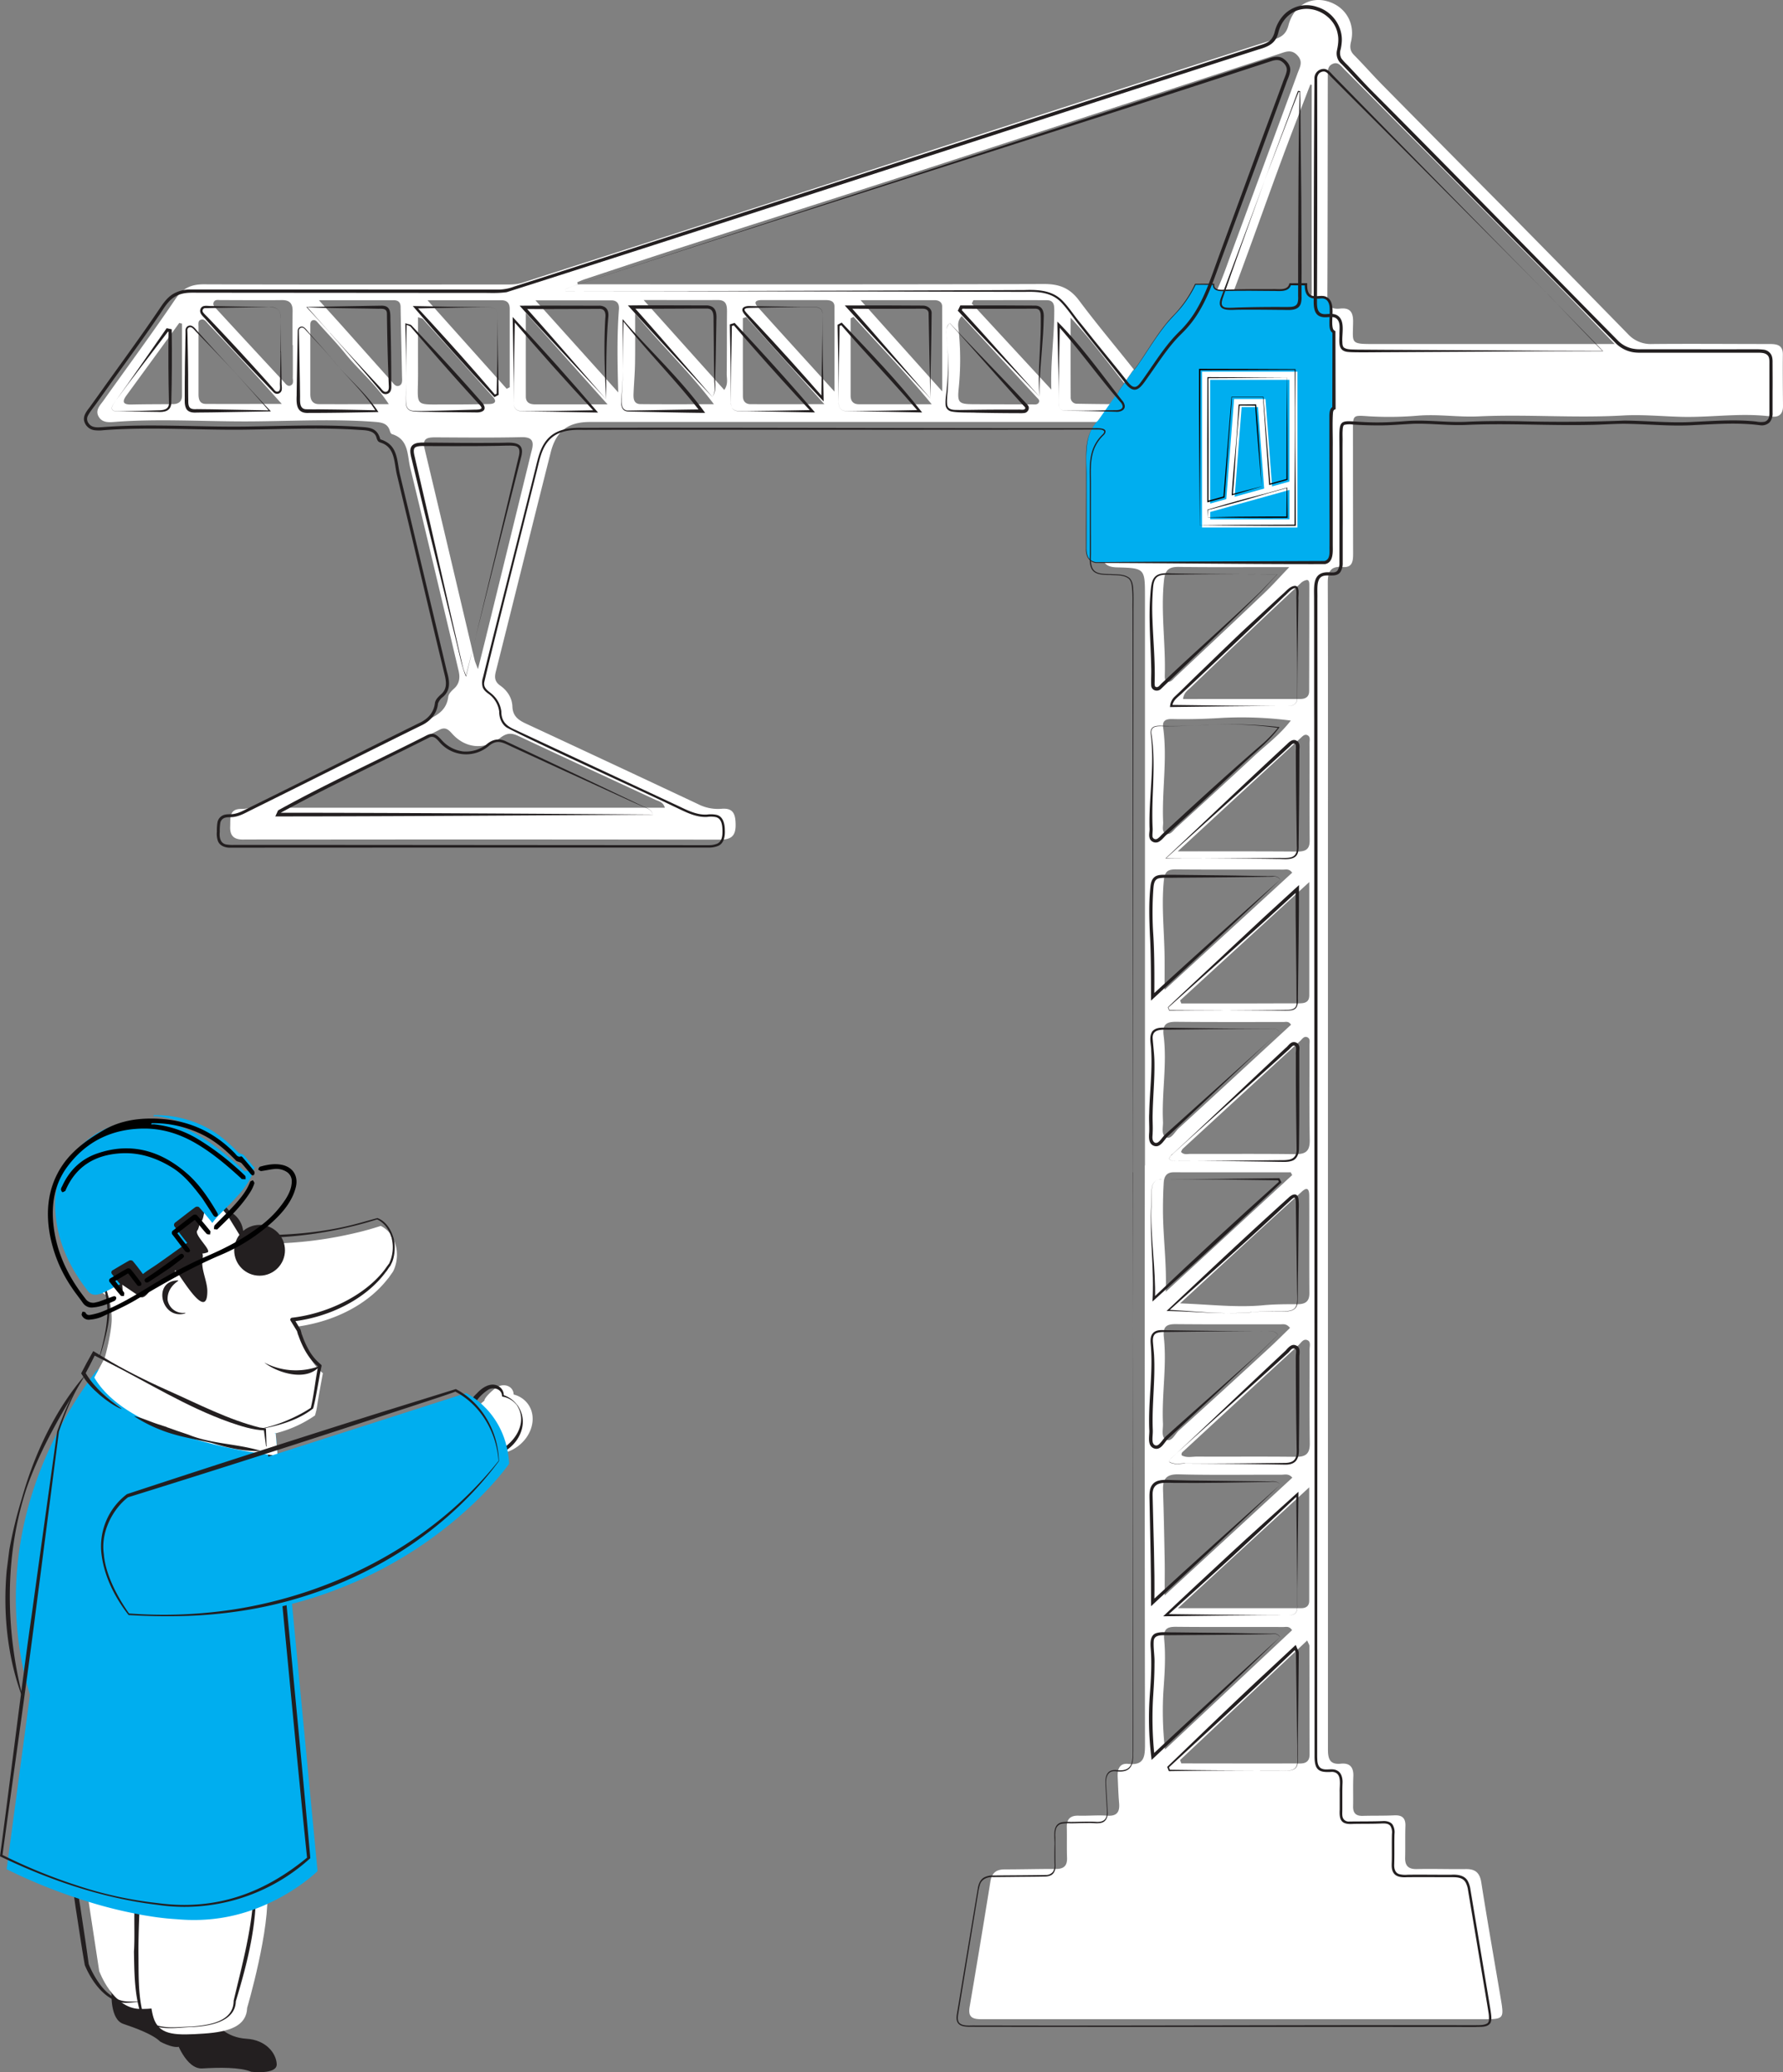 <svg xmlns="http://www.w3.org/2000/svg" viewBox="0 0 1000 1162.19"><rect x="0" y="0" width="1000" height="1162.19" fill="#808080" stroke="none"/><defs><style>.cls-1{fill:#fff;}.cls-2{fill:#00aeef;}.cls-3{fill:#231f20;}.cls-4{fill:#060303;}</style></defs><g id="Layer_2" data-name="Layer 2"><g id="Layer_1-2" data-name="Layer 1"><path class="cls-1" d="M642.15,653.57V334.72c0-15.93,0-16.12-15.67-16.53-6-.15-8.33-2.38-8.23-8.37.24-14,.11-28,0-42.05,0-9.78-1.25-19.72,6.88-27.57,2.65-2.56.47-3.49-2.13-3.55-1.86,0-3.73,0-5.6,0H330.82c-12.07,0-18.9,5-21.94,17-10.37,41-20.48,82-30.8,123-.84,3.34-.56,5.68,2.45,7.82,4,2.81,6.66,6.88,6.85,11.75.2,5.42,3.36,7.63,7.67,9.63q48.27,22.44,96.43,45.1a24.43,24.43,0,0,0,12.88,2.65c6.87-.69,8.14,2.85,8.22,8.81.09,6.53-2.59,8.49-8.78,8.48q-112.12-.18-224.25-.07c-14.49,0-29-.08-43.45,0-5.12,0-7.2-2.36-7-7.3.22-4.6-.87-10,6.45-9.86,4.45.09,8-2.15,11.79-4,29.67-14.81,59.29-29.7,89-44.31,6.76-3.31,13.94-5.57,15.07-14.63.2-1.62,1.85-3.27,3.2-4.49,3.21-2.91,3.49-6.31,2.56-10.23-9-37.93-17.91-75.89-27.11-113.77-1.71-7-.7-15.91-10.3-18.81-.5-.15-.9-1.09-1.09-1.74-1.21-4.15-4.31-4.75-8.13-5.05-24.24-1.9-48.53-.32-72.75-.29s-48.53-1.58-72.77.23c-3.44.26-7.41.78-9.58-2.73-2.35-3.8.8-6.64,2.75-9.39,13.37-18.86,27.16-37.44,40.09-56.59,4.23-6.27,8.86-8.44,16.11-8.41,55.84.2,111.67.11,167.5.1,3.73,0,7.46.18,11.11-1,38.44-12.4,76.91-24.7,115.32-37.16,49.09-15.91,98.12-32,147.2-47.89Q635.22,47.61,714.9,22c4.06-1.31,6.53-3.16,7.72-7.75C725.43,3.43,734.62-2,744.28.67c10.18,2.79,15.94,12.25,13.45,22.68-.73,3-.59,5.23,1.71,7.55,5.43,5.47,10.49,11.28,15.9,16.76q34.2,34.66,68.51,69.23,34.68,35.14,69.2,70.47a17.29,17.29,0,0,0,13.61,5.57c22-.21,43.91,0,65.87,0,4.15,0,7.44.58,7.38,5.94-.1,9.57,0,19.15.09,28.73.06,4.59-2.27,6.58-6.51,6-16.81-2.24-33.58.59-50.37.17-11-.27-22-1.39-32.88-.76-27.06,1.55-54.1-.76-81.17.51-11.1.52-22.39-1.33-33.56-.43a190.86,190.86,0,0,1-28,.36c-8.68-.59-8.7-.8-8.69,7.78q0,34.33.08,68.68c0,4.19,0,8.6-5.85,8.08-7.24-.65-8.38,3-8.36,9.19.18,46.95.09,93.91.09,140.86q0,153.84,0,307.66,0,102.67,0,205.34c0,5.32,1,8.68,7.24,8.06,5.08-.51,7.19,2,7,7.07-.24,5.6,0,11.22-.13,16.82-.09,3.89,1.64,5.49,5.49,5.37,5.83-.18,11.68,0,17.51-.29,4.48-.23,6.48,1.44,6.33,6-.19,5.83,0,11.68-.15,17.51-.16,4.76,1.76,6.73,6.63,6.62,9.1-.21,18.22.12,27.33,0,5.35-.09,7.89,2,8.76,7.51,3.44,21.9,7.31,43.74,11,65.61,1.8,10.73,1.49,11.08-9.5,11.08H678.75q-63.76,0-127.54,0c-4.69,0-8.52-.27-7.41-6.76q6-35.2,11.67-70.46c.78-4.82,3.27-6.8,8-6.81,9.58,0,19.15-.28,28.73-.24,4.42,0,6.41-1.75,6.25-6.27-.2-5.6,0-11.22-.13-16.82-.14-4.66,1.71-6.92,6.57-6.79,5.37.15,10.77-.37,16.11,0s7.1-2,6.66-7-.56-9.78-.79-14.68c-.2-4.22.85-7.92,6-7.36,8.44.93,9.31-3.53,9.3-10.47q-.24-162.59-.11-325.17Zm-310-494.12c84.52,0,169,.1,253.56-.17,8.53,0,14.36,2.34,19.54,9.29,10.73,14.39,22.42,28.06,33.48,42.22,3.21,4.1,5.56,4.16,8.59.05,7.06-9.57,13.19-20.16,21.65-28.32,12-11.6,16.46-26.46,21.87-41.16q18.5-50.25,37-100.5c1.17-3.18,3.09-6.17-.08-9.68-3.35-3.72-6.62-2.19-10.17-1Q620,61.94,522.49,93.68c-46.16,15-92.42,29.63-138.61,44.51-18.65,6-37.23,12.24-55.84,18.39-1.45.48-2.84,1.13-4.27,1.71l.22,1.16Zm542.27,1.17q-40-40.59-80.16-81.05C780.76,66,767.36,52.33,753.85,38.79c-1.7-1.71-3.33-4.34-6.47-2.94-2.94,1.3-2.69,4.12-2.69,6.65-.07,41.31-.05,82.62-.23,123.93,0,5.36,2.29,7.16,7.2,6.63,5.59-.61,7.29,2.12,7.23,7.4-.12,12.42-2,12.48,12.57,12.48H905.62C894.1,181,884.33,170.72,874.37,160.62ZM372.88,453c-.92-3.35-3.53-3.65-5.5-4.57-25.59-11.94-51.25-23.73-76.8-35.75-3.91-1.85-6.63-1.54-10.08,1.19-8.75,6.93-19.53,5.85-26.9-2.39-2.09-2.34-3.8-3.9-7.06-2.24-27.63,14.09-55.85,27-83,42-.16.09-.2.39-.84,1.74ZM273.36,354q11.43-46.57,22.84-93.14c.66-2.72,1.29-5.45,2-8.16,1.38-5.13.42-7.68-5.85-7.53-16.1.38-32.22.18-48.33.11-4.44,0-7.26.62-5.9,6.31,9.44,39.5,18.71,79,28.06,118.55.25,1.06.74,2.07,1.88,5.14C270.17,366.89,271.78,360.46,273.36,354ZM718.1,91.57c-8.62,23.43-16.92,47-25.68,70.37-2.07,5.54-1.41,7.58,4.88,7.37,10.73-.35,21.48-.24,32.22-.2,3.88,0,6.19-1.13,6.19-5.54q-.09-58,0-116l-.82-.15C729.26,62.1,723.54,76.78,718.1,91.57ZM713.37,989c5.13,0,10.26-.09,15.38,0,3.65.06,5.75-1.21,5.74-5.19-.06-20.27-.06-40.54-.12-60.81,0-.6-.48-1.2-1.23-3l-71.3,67.06c.23.62.47,1.25.71,1.88ZM691.65,562.76c12.14,0,24.27-.08,36.4-.07,3.25,0,6.26-.2,6.26-4.57,0-20.46,0-40.91,0-63.45l-72.45,66.39.68,1.7Zm33,351.48c-1.54-2.43-3.35-1.79-4.85-1.79-20-.06-40.1.08-60.14-.12-5.46-.06-7.23,1.41-6.7,7.26.87,9.49.24,19.06-.45,28.62a190.17,190.17,0,0,0,.88,32.93ZM729.24,392c3,0,5-1.21,5-4.48q.08-29.79.09-59.56c0-1.17-.1-2.78-1.46-2.69a6.56,6.56,0,0,0-3.52,1.95q-12.31,11.43-24.52,23-18.54,17.59-37,35.32c-1.6,1.55-3.82,2.74-4.33,6.48C685.86,392,707.55,392,729.24,392Zm.46,509.89c2.74,0,4.56-1.17,4.57-4.08,0-20.63,0-41.26,0-63.69l-73.64,67.77Zm-4.9-73.19c-2.06-2.49-4.32-1.65-6.27-1.65-19.15-.08-38.32.28-57.46-.22-7.1-.18-9,2.7-8.78,8.93.42,13.06.68,26.13.92,39.2.11,6,0,12,0,19.77ZM682.69,477.44c14.94,0,29.89,0,44.84.12,4.43,0,7.05-1,7-6.2-.15-18.22,0-36.44-.07-54.65,0-1.54.62-3.52-1.2-4.42-1.48-.73-2.64.53-3.64,1.45-22.46,20.69-44.9,41.4-69.06,63.69C669.31,477.43,676,477.42,682.69,477.44Zm-15,169.68c19.58.06,39.17-.14,58.75.14,6,.08,8.25-1.8,8.13-8-.32-17.72-.1-35.44-.15-53.16,0-1.54.6-3.59-1.21-4.4s-2.89,1-4,2.07q-33,30.22-65.9,60.52a5.93,5.93,0,0,0-.92,1.73C664,647.81,666,647.11,667.73,647.12Zm-9.47,10.3c-4,0-5.34,2.46-5.54,5.76-.32,5.11-.43,10.24-.43,15.36,0,15.05,2.2,30.05,1.56,45.92L724.73,659c-.27-.52-.54-1-.8-1.57C702,657.44,680.15,657.47,658.26,657.42Zm66.5-168c-1.67-2.33-3.46-1.75-5-1.75-20-.05-40.08.07-60.11-.11-4.56-.05-6.34,1.06-6.85,6.07-1.44,14.24.21,28.38.39,42.56.07,6,0,11.92,0,18.94ZM671.42,816.88c18.44.09,36.89-.1,55.34.12,5.65.07,7.92-1.78,7.83-7.65-.26-17.51-.06-35-.11-52.54,0-1.78.81-4.23-1.07-5.16-2.37-1.18-3.69,1.4-5.12,2.72q-32.24,29.6-64.35,59.3c-.66.61-1.54,1.11-1.19,2.47C665.42,817.69,668.5,816.87,671.42,816.88Zm13.15-414.23c-9.11.57-18.19.79-27.29.6-3.56-.07-5.45,1-4.93,4.72,2.48,17.73-.79,35.44,0,53.15.09,2.23-1,5.3,1.53,6.36s4.14-1.74,5.75-3.21q22.26-20.28,44.32-40.78c6.48-6,13.68-11.23,20-19.38A212.34,212.34,0,0,0,684.57,402.65Zm24,329.35c6.3-.59,12.58-.6,18.87-.57,4.51,0,7-1.34,6.93-6.37-.13-18,0-35.94-.08-53.92,0-2.48-.15-6.47-4-3-22.41,20.33-44.62,40.89-68.44,62.8C678.91,731.58,693.74,733.4,708.62,732Zm9.57,10.69c-19.58,0-39.17.08-58.76-.1-5.51-.05-7.24,1.66-6.62,7.44,1.72,16.05-1.25,32.11-.52,48.2.15,3.2-1.15,7.78,1.69,9.13,3.28,1.56,5-3.1,7.3-5.15q25.41-23,50.58-46.22c3.92-3.6,7.67-7.39,11.69-11.28C721.5,742.2,719.74,742.69,718.19,742.69Zm1.7-169.54c-20,0-40.1.09-60.15-.11-5.8-.06-7.82,1.67-7.06,7.78,2,16-1.14,32.11-.37,48.18.15,3.14-1.27,7.63,2,8.91,2.67,1.05,4.66-3.16,6.82-5.14,20.93-19.21,41.79-38.52,63-58.08C722.73,572.54,721.17,573.15,719.89,573.15Zm-9.73-255.1c-16.31,0-32.61.13-48.91-.12-5.44-.08-7.74,1.55-8.36,7.34-1.93,18,1,35.81.43,53.72,0,1.36,0,3.11,1.77,3.35s2.84-1.4,4-2.49c16.78-15.81,33.58-31.58,50.28-47.48,4.37-4.16,8.39-8.7,13.77-14.32ZM406.21,218.69c2.36-3.34,1.34-6.39,1.37-9.17.15-11.63.06-23.27.16-34.91,0-3.67-.55-6.39-5.2-6.35-13.24.11-26.49,0-41.55,0Zm183.44-.2c-.54-15,1.61-29.32,1.64-43.66,0-3.06.22-6.47-4.28-6.48-13.69-.06-27.39,0-41.08,0l-.9,1.86ZM468,171.9c0-3.08-2.45-3.61-5-3.61h-35.7c-3,0-5,.86-2.28,3.92,13.82,15.35,27.74,30.6,43,47.4C468,202.44,468.06,187.17,468,171.9Zm-182.12,1.32c0-3.07-1.37-4.83-4.62-4.83h-41.5l44.42,49.65,1.7-.85Zm-94,9.57c9.17,10.26,18.29,20.55,27.49,30.78,1.19,1.31,2.36,3.53,4.44,2.76s1.7-3.15,1.66-5c-.23-13.06-.57-26.1-.8-39.15,0-2.71-1.4-3.81-3.89-3.81-13.44,0-26.88,0-41.9,0C183.9,174,187.91,178.35,191.88,182.79Zm-27.77-8.12c.09-4.31-1.48-6.43-6.1-6.37-11.42.14-22.84,0-34.26,0-1.33,0-3-.44-3.81,1-.93,1.82.64,3.07,1.68,4.21q18.69,20.29,37.49,40.51c1,1.11,2.1,3,3.95,2.13s1.14-2.89,1.16-4.44c.07-6.06,0-12.12,0-18.18h-.17C164.08,187.25,164,181,164.11,174.67Zm182.64,45.4c-.48-17-.75-31.85.38-46.63.24-3-1-5-4.31-5H300.3ZM139.26,205.73q-11.13-12.09-22.43-24c-1.08-1.15-2.14-2.95-3.94-2.51-2.08.5-1.54,2.62-1.55,4.14,0,12.6,0,25.19,0,37.79,0,2.82.68,5.35,4.07,5.37,13.64.09,27.29,0,42.62,0C151,218.72,145.18,212.17,139.26,205.73Zm398.41-20.48a159.74,159.74,0,0,1,0,32.72c-.8,7.88.14,8.68,8.29,8.72q16.39.08,32.81.11c1.33,0,3,.36,3.8-1s-.42-2.17-1.17-3c-13.94-15.14-27.91-30.26-42-45.51C536.71,180.16,537.41,182.85,537.67,185.25Zm-9.21,34.24c0-17.15,0-32.36-.05-47.57,0-2.53-1.92-3.58-4.3-3.58-13.19,0-26.38,0-41.47,0C498.4,185.93,512.73,201.94,528.46,219.49Zm-233.55,2.92c0,3.33,2.23,4.36,5.12,4.36,12.79,0,25.59,0,40.71,0L294.9,175.46C294.9,192.31,294.88,207.36,294.91,222.41Zm182.16-.58c0,3.08,1.45,4.87,4.62,4.88,13,0,26,0,40.86,0-14.61-17.8-29.53-33.11-43.84-49l-1.64.83Zm-60.41.36c0,2.74,1.49,4.47,4.29,4.48,13.18.06,26.36,0,41.41,0l-43.82-48.82-1.9.56C416.64,193,416.62,207.61,416.66,222.19Zm-182.2-12.71c0,19.51-3,17.22,17.39,17.34,7.45.05,14.9-.07,22.34-.21,3-.06,4.89-1.11,2.19-4.13q-19.53-21.84-39.19-43.58c-.39-.42-1.19-.46-2.74-1C234.45,188.74,234.43,199.11,234.46,209.48Zm121.7-5.7c-.09,5.59-.6,11.18-.83,16.77-.12,2.92,0,6.06,4,6.09,13.2.13,26.41.05,41.07.05-14.09-18.59-29.82-33.43-44.18-50.88C356.2,186.14,356.31,195,356.16,203.78Zm-162.48-5.43c-4.69-5.81-9.88-11.19-14.87-16.75-.91-1-1.8-2.47-3.38-2s-1.38,2.29-1.38,3.62c0,12.62,0,25.23,0,37.84,0,3.23,1.24,5.57,4.81,5.59,12.55.07,25.11,0,39.2,0C210.5,215.14,201.12,207.58,193.68,198.35Zm406.81,24.41a3.44,3.44,0,0,0,3.5,3.66c9.75.16,19.52.33,29.27.15,3.14-.06,5-2.19,2.56-5.15-11.51-13.84-21.81-28.68-35.36-43.25C600.46,194.18,600.42,208.47,600.49,222.76ZM71,221.66c-2.69,3.67-2.06,5.3,2.67,5.2,7.68-.17,15.37-.16,23-.21,3.26,0,5.42-1.24,5.42-4.86q0-20.14,0-40.3l-1.57-.37Q85.82,201.4,71,221.66Z"/><path class="cls-2" d="M616,235.67a4.34,4.34,0,0,0,1.08-1.54l9.11-13a2.4,2.4,0,0,0,1.29-1.85l7.92-11.33a10.28,10.28,0,0,0,2.17-2.4c6.9-9.83,12.89-20.7,21.15-29.08a62.93,62.93,0,0,0,11.74-17h10.2c-.15,2.6,1.44,3.6,5.78,3.45,10.48-.36,21-.24,31.46-.2,3,0,5-.74,5.72-3.25h8.87v.5c0,5.5,2.24,7.35,7,6.8,5.46-.63,7.12,2.18,7.07,7.61-.08,7.45-.72,10.57,1.6,11.87v42.64c-1.65.73-1.66,2.79-1.66,7.89q0,35.27.08,70.52c0,3.7,0,7.55-3.62,8.23H614.65c-3.9-.77-5.48-3.2-5.4-8.33.23-14.39.1-28.78,0-43.17C609.26,253.94,608.07,243.72,616,235.67Z"/><path class="cls-3" d="M616,235.67a4.58,4.58,0,0,0,1.08-1.54s9.08-13.06,9.09-13.06a2.43,2.43,0,0,0,1.28-1.84l7.89-11.35c1.66-1.35,3.34-4.14,4.56-5.92l4.12-6.27c4.1-6.28,8.27-12.58,13.39-18.09a64.1,64.1,0,0,0,12.8-18.3l.08-.15h.17l10.2-.06H681v.35c-.31,3.48,3.89,3.11,6.29,3l2.91-.1c3.88-.11,7.75-.17,11.63-.2l11.62,0c3.15-.25,8.51,1.13,9.62-2.87l.12-.42h.44l8.87-.05h.64c-.08,2.85.1,6.79,3.59,7.23,2.09.37,4.8-.6,7,.39,6,2.76,2.39,12.65,3.82,17.76a2.14,2.14,0,0,0,1,1.3l.42.24v.49l.1,42.64v.6l-.56.25c-.61.29-.74.86-.88,1.55-.46,5.07-.06,14.06-.15,19.26,0,11.05,0,33.38,0,44.43l0,11.11c.05,3.6.38,9.49-4.36,10.3-37.22.12-90.8-.59-128.55-.64-4.12-.64-5.68-4.2-5.52-8l0-10.54.07-21.06c0-6.3,0-14.87,0-21.06,0-7,1.68-14.32,6.82-19.34Zm0,0c-8,7.81-6.73,19.66-6.65,29.87v10.53l0,21.07v10.52c0,2.53.53,5.42,2.88,6.76a7.81,7.81,0,0,0,2.36.84c37.61-.36,91.74-.47,128.19-.64,3.69-.83,2.7-5.62,2.88-8.58l0-11.1c-.07-11.1-.08-33.35-.1-44.44V239.39c0-1.85,0-3.69,0-5.57s0-4.87,2.2-5.83l-.55.85.09-42.64.43.73a3.91,3.91,0,0,1-1.77-2.26,9.83,9.83,0,0,1-.35-2.5c-.07-3.11.24-6.21.13-9.25s-1.29-5.64-4.59-5.57c-6.58.72-9.5-.93-9.34-7.93l.63.63-8.87-.05.56-.42c-1.29,4.7-7.08,3.48-10.74,3.59l-11.62-.09c-3.87,0-7.74,0-11.61.08-2.74-.16-8.54,1.12-9.71-2.2a4.41,4.41,0,0,1-.17-1.56l.33.35-10.2-.06.24-.15a66.85,66.85,0,0,1-8,12.71c-3.18,3.88-6.92,7.22-9.9,11.27-4.45,5.69-8.68,12.52-12.74,18.54-1.25,1.73-2.92,4.67-4.59,5.9l-7.94,11.32a2.47,2.47,0,0,1-1.31,1.85c-.7.85-10,14.4-10.21,14.54Z"/><path class="cls-3" d="M62.56,1117.87s-.79,14.64,6.54,17.12,16.81,6,20.79,10c0,0,10.83,5.94,12.5,1.11s-.48-12.45-8.82-16.37-11.71-11.77-10.35-16-10.82-11.91-17.24-5S62.56,1117.87,62.56,1117.87Z"/><path class="cls-1" d="M78.42,1126.63c12.67.21,17.76-2.43,18.83-12.55l7.19-73.68c1.64-15.4-11.54-29.65-29.59-29.06-27.13.9-29,29.78-29,29.78l9.79,64.27S63.25,1126.38,78.42,1126.63Z"/><path class="cls-3" d="M98.61,1144s5.61,16.54,14.83,16,21.27-.77,27.44,1.87c0,0,14.61,1.77,14.32-4.3s-6-13.58-17-14.22-18.17-7.84-18.52-13.07-17.26-8.39-21.29,2.13S98.61,1144,98.61,1144Z"/><path class="cls-1" d="M114.37,1140.46c14.52-1,23.9-4.3,24.25-14.46,0,0,13.26-44.9,11.15-67.15-1.46-15.42-20.61-26.81-38.57-24.93-27,2.82-26.84,31.77-26.84,31.77s-3.39,54.37,2.36,67.52C90.37,1141.53,99.23,1141.47,114.37,1140.46Z"/><path class="cls-3" d="M93.52,1075.86c.58-11,1.38-22,2.34-33,.49-5.42,1.31-10.75-.5-16a26.74,26.74,0,0,0-9-12.84l.49.17c-19.14-13.73-44.74-4.47-47.08,23.19,1.78,9.6,3.52,21.51,5.25,31.88,1.58,10.72,3.3,21.42,4.72,32.17a51.25,51.25,0,0,0,6.67,11.89c4,5.22,9.54,9.32,16.1,9.15l5.47,0,0,.24c-3.3.07-7.86,1.06-11.08,0-9-2.42-15.72-12-19.34-20.66-1.91-10.74-3.43-21.55-5.15-32.33-1.51-10.79-3.19-21.58-4.53-32.39,1.79-17.58,15.36-31.85,33.7-30.11a30.5,30.5,0,0,1,15.75,5.43l.35.7a.79.79,0,0,0-.26-.6c2.52,1.31,8.79,8.3,10,13.52,2,5.41,1,11.31.36,16.82-1.38,10.78-2.11,22.62-4.28,32.85Z"/><path class="cls-3" d="M107.39,1136.52c9.31-.71,23.69-2.51,23.65-14.52,5-21.15,11-42.57,11.31-64.36-.21-23-32-33.44-49.71-23-9.32,5.44-13.62,16.69-14,27.07-.48,11-1,21.88-1,32.83.16,10.79-.28,22,2,32.48a11.63,11.63,0,0,0,3.92,6.64c6.81,4.73,15.91,3,23.76,2.86Zm0,.24c-8,.28-17.1,2.19-24.38-2.31a12.94,12.94,0,0,1-4.67-7c-3-10.73-3-21.87-3.21-32.89,1.34-20.59-4.33-49.21,16.58-61.47,19.17-10.25,50.6,1.07,51.79,24.51.69,22.11-4.91,43.8-11.26,64.78-.25,11.63-15.24,14-24.85,14.4Z"/><path class="cls-1" d="M21.13,962.07s-9.86,24.25-.45,25.66a4.91,4.91,0,0,1,2.7,5.15s-2.9,7.61.38,8.21c3.66.66,9.25-5.27,9.16.27,0,0,3.07,12.06,7.6,9.76s.77-10.13,4.82-11.66,6.76,5.67,12.2,1.55-3.81-7.78-1-11.81,6.93-4,7.21-8.66S53.15,959.4,53.15,959.4l-24.57-3.89Z"/><path class="cls-3" d="M39.38,1012.65a3.68,3.68,0,0,1-1.54-.35c-3.75-1.7-5.88-9.73-6.12-10.64l0-.16v-.16c0-.93-.17-1.16-.17-1.16a8.85,8.85,0,0,0-2.56.88c-1.7.73-3.63,1.56-5.42,1.24a2.82,2.82,0,0,1-2-1.45c-1.35-2.38.2-7,.66-8.25a3.63,3.63,0,0,0-1.87-3.68,5.32,5.32,0,0,1-3.77-2.67c-3.72-6.53,2.71-22.81,3.46-24.64l.33-.46,7.88-6.94,25.68,4.06.3.45c1.14,1.72,11.13,16.95,10.84,21.89-.2,3.4-2.15,4.8-4,6.15a13.28,13.28,0,0,0-3.4,3.15c-.73,1-.23,2,1.09,3.92s3.52,5.21-.4,8.17-6.72,1.06-8.85-.27c-1.56-1-2.56-1.54-3.65-1.12s-1.3,1.91-1.43,4.27c-.13,2.6-.3,5.85-3.27,7.34A3.66,3.66,0,0,1,39.38,1012.65Zm-5.23-11.44c.8,3,2.73,7.95,4.71,8.85a1.18,1.18,0,0,0,1.11,0c1.57-.79,1.78-2.52,1.92-5.27.14-2.54.29-5.41,3-6.45,2.28-.86,4.17.31,5.83,1.34,2.1,1.31,3.61,2.25,6.07.39,1.89-1.43,1.5-2.35-.17-4.82-1.2-1.78-2.84-4.2-1.06-6.72a15.54,15.54,0,0,1,4-3.74c1.73-1.24,2.87-2.06,3-4.28.18-3-6-13.63-10.14-19.94L29,956.82l-6.79,6c-2,4.9-6.1,17.66-3.5,22.23a2.83,2.83,0,0,0,2.19,1.48l.3.09A6.16,6.16,0,0,1,24.61,993l-.07.3c-.73,1.9-1.51,5.23-.89,6.32a.4.4,0,0,0,.33.23c1.06.2,2.62-.48,4-1.08,1.84-.79,3.58-1.55,4.94-.64A3.58,3.58,0,0,1,34.15,1001.21Z"/><path class="cls-2" d="M55.47,767.71l0,0-1.55,1.15c-1.45,1.91-2.86,3.81-4.18,5.72a242.75,242.75,0,0,0-16.89,27.52C2.08,860.79,7.3,912.7,14.11,940.55v0c.89,3.72,1.84,7,2.69,9.8v0a99.34,99.34,0,0,0,4.34,11.67,44.61,44.61,0,0,0,19.73,6.12,42.18,42.18,0,0,0,16.37-2.3A31.52,31.52,0,0,0,63,963.3l27.65-82.56.75-2.33,16.67-49.74a87.66,87.66,0,0,0-9.76-25.06.93.93,0,0,0-.2-.36c-.56-1-1.15-1.94-1.77-2.89-.2-.33-.43-.69-.66-1v0c-.82-1.25-1.68-2.44-2.53-3.62a5.92,5.92,0,0,1-.46-.59,82.3,82.3,0,0,0-35.15-26.63,8.48,8.48,0,0,0-.86-.33Z"/><path class="cls-3" d="M54.76,769.05c.45-.68.63-.81.74-.74s-.19,1,.06.74.41-.53.64-.6.21.09.19.48l.3.19c-.48.33-.41,1.15-1.25,1.26l.29.19c-.25.29-.43.39-.49.19a2.45,2.45,0,0,1,0-.9c0-.37-.41.33-.61.45s-.11-.76.16-1.26Z"/><path class="cls-3" d="M47.55,771.34C35,791.54,22.82,812.09,14.93,834.57,2.52,872.22,3,913.43,12.71,951.66v.07h-.25c-8.29-22.27-10.85-47-8.72-70.8L5.25,869a255.48,255.48,0,0,1,7.1-29c7-24.74,18.62-49.43,35.2-68.67Z"/><path class="cls-3" d="M15.67,959.8,16.73,962c12,6.41,28.62,7.62,41,.39l-.46.58q3.66-10.83,7.61-21.56c7.87-20.91,15-45.06,21.38-65,5.22-16.09,10.47-32.15,16.09-48.09l0,.61a96.93,96.93,0,0,0-10.55-27.67l.07.25-2.13-3.56.27.15c-.31.08-.48-.68-.26-.13l0,0,0,0v0l-3.08-4.41.19-.16s3.54,4.36,3.42,4.19l.1.22c0-.1-.17-.31-.29-.29l.27.15L92.7,801l.07.1v.16c0,.11-.14-.32-.14-.31a83.93,83.93,0,0,1,12,27.76c-5,15.77-11.24,33.93-16.17,48.27-4.51,12.65-11,30.55-15.24,43.1C68.11,934.6,64.5,950,59,964.23c-13.26,7.35-30.08,6.24-42.64-2l0-.06-.85-2.3.23-.09Z"/><path class="cls-2" d="M57.54,768.47a46.74,46.74,0,0,1,4.67-4.18c.26-.23.52-.39.75-.59,11.35-8.55,25.85-11.9,45.67-11.9,15.72,0,26.17,1.87,33.11,6.61,10,6.77,12.59,19.46,12.89,40.86,0,1.48,0,3,0,4.57V804l.86,9,.32,3.46,7.83,81.7.39,4.11,14.07,147.06s-10.48,10.45-28.24,18.44q-3.54,1.63-7.49,3.06a96.64,96.64,0,0,1-33.77,5.92c-2.56,0-5.16-.1-7.72-.3s-4.87-.33-7.27-.56c-3.26-.33-6.51-.75-9.73-1.28-2.37-.36-4.7-.75-7-1.25a247.67,247.67,0,0,1-27.19-6.8c-2.3-.73-4.57-1.42-6.74-2.17a302.47,302.47,0,0,1-39.22-16.11l.76-5.72,11.07-82.69,1.25-9.44L35.94,807.59c4.47-13.08,9.34-23.41,15.09-31.43.72-1,1.48-2,2.27-3s1.71-2.07,2.63-3.06a1.2,1.2,0,0,1,.29-.32Z"/><path class="cls-3" d="M47.71,771.63c-6.62,9.33-11.17,20.9-14.66,31.26-3,23-10.45,81.17-13.35,103.36-3.86,30.82-14,102.31-18.37,134.5l-.34-.66a303.17,303.17,0,0,0,42.41,17.36,217.11,217.11,0,0,0,44.73,9.79c33.51,4.64,60.65-6.16,84.08-25.44-4.16-40.38-8-80.8-11.88-121.21s-7.92-80.86-11.47-121.35c0-21.49.14-46.56-26.75-49.67-20.7-2.36-44.37-3.16-62.09,9.53l-.14-.2c13-10.16,30.28-11.83,46.26-11.79,15.6-.23,36.13,2.27,41.19,19.86,3.39,10.33,3.43,22,3.59,32.16,3.79,34.94,8.25,85.72,11.74,121.23,3.83,40.57,7.79,81.13,11.38,121.72a104.73,104.73,0,0,1-86,26.15c-30.51-3.72-60-13.72-87.62-27L0,1041l.06-.45C4.52,1007.9,13.16,937.08,17.73,906c3-22,11.18-80.58,14.33-103.23,3.93-10.54,8.5-22.71,15.65-31.13Z"/><circle class="cls-3" cx="122.26" cy="692.05" r="14.24"/><path class="cls-1" d="M56.68,768.14c.63-1.65,1.25-3.65,1.88-5.85.06-.27.16-.53.23-.83l0-.06c.17-.66.33-1.32.53-2,1.81-7.07,3.32-15.22,3.32-19.53a45.53,45.53,0,0,0-1.81-13,6.1,6.1,0,0,1-.82-.33,9.83,9.83,0,0,1-6-7.46v0a7.18,7.18,0,0,1-.13-1.45,9,9,0,0,1,.36-2.53V715c.16-.46.36-1,.56-1.45A9.33,9.33,0,0,1,57.7,710a10.46,10.46,0,0,1,6.42-2.14,10,10,0,0,1,3.71.69,42.7,42.7,0,0,1-3.94-4.7h0c-.59-.79-1.15-1.58-1.64-2.33a10.54,10.54,0,0,1-1.84-4.28c-.73-4.43,3.15-6.41,2.86-9.1-1-2.9.72-4.9.72-8.09,0-16.14,11.11-8,23.9-19.69,7.1-6.51,13.32-10.46,18.64-3.26.33.26.63.56,1,.89l11.77,13.81.36.42,1.42,1.68h0l3.48,4.11,5,5.82,5,8.38,1.68,2.73v0l1.44,2.43c2.93.13,5.89.16,8.81.16,4.31,0,8.58-.1,12.79-.36a221.23,221.23,0,0,0,39.26-5.52c5.16-1.15,10.16-2.57,15-4.14a15,15,0,0,1,6.51,6.18s0,0,0,.06a20.23,20.23,0,0,1,2.57,10,21,21,0,0,1-2.14,9.28s0,.06-.1.16c-.69,1-1.41,2-2.13,3a7,7,0,0,1-.56.75.91.91,0,0,1-.17.17c-10.78,13.94-29.32,24-51.16,26.92l-.69.1,2.57,4.24s0,0,0,.07,0,0,0,.06l1,1.65a40.46,40.46,0,0,0,1.18,4l.1.19a41,41,0,0,0,7.3,12.63c.36.43.76.82,1.12,1.21a27.11,27.11,0,0,0,2.14,1.91c-4.41,23.71-2.73,17.49-4.41,23.71a67.72,67.72,0,0,1-22.06,10,1.9,1.9,0,0,1-.46.1c-1.25.36-2.5.66-3.78.92l-1.61.3a89.54,89.54,0,0,1-15.36,1.54,99.44,99.44,0,0,1-14.56-.78h-.07a99,99,0,0,1-22.48-5.56c-2.14-.79-4.25-1.64-6.32-2.6a0,0,0,0,1,0,0,.53.53,0,0,0-.2-.07l-.06,0a92.2,92.2,0,0,1-12.23-6.84l0,0a81.47,81.47,0,0,1-21.53-20.62,0,0,0,0,1,0,0c.06-.13.09-.23.16-.36Z"/><circle class="cls-3" cx="145.59" cy="701.18" r="14.24"/><path class="cls-3" d="M117.38,650.36A62.25,62.25,0,0,0,98,650.23c-2.27.37-18.51,6.1-19.31,4.13a10.31,10.31,0,0,0-1.55-2,22.59,22.59,0,0,1,1.53-4.14c.81-1.49-2.43-5.72-3.64-4-1.47,2.11-3.16,4.24-3.58,6.51a7.57,7.57,0,0,1-2.26.9,35.84,35.84,0,0,1-12.43.62c-2.52-.29,0,3.52.68,4.14,2.33,2.05,2.87,2.12,2.68,5.15a14.68,14.68,0,0,1-.36,2.12c-.67-.5-1.79-.85-1.92.31-.17,1.53.34,1.95.73,3.29a1.08,1.08,0,0,0,.23.39c-.27,1.16-.6,2.31-.9,3.46-.13.2-.25.4-.38.59-.41.22-.83.42-1.22.62-.64.32-.61,1-.28,1.68l0,0c-1.26,2.64-1.34,5.63-1.4,8.5a2.1,2.1,0,0,0,.08.35,18.57,18.57,0,0,0-1.13,7.45,21.84,21.84,0,0,0,3.94,10.3c.11.19-3.71.34-3.59.52.87,1.3,1.45,1.83,2.39,3.06.48.62-1.58,7.32,4.22,5.87.61,1.1,1.48,3.59,2.06,4.53-.32.09,0,0,0,.78.27,3.86,2.21,3.21,2.47,7.07.12,1.7,4,5.21,3.78,2.14-.09-1.37-.18-2.73-.28-4.1l10.21,6.91c3.58,1.65,7.38-8.39,11.26-9.2,1.31-.27,9.25-4.46,8.13-5.79.51-1.73,18.12,30.95,18.12,11.72,0-5.7-3.64-12.26-2.69-17.88,1.09-6.38-3.55-1.73,2.69-3.83,2.86-1-7.61-9.86-5.61-12.32.84-1,1-3.42,1.73-4.18,2.58-2.64,1.86-10.26,3.65-9.38,2.63,1.29,1.67-2.87,3.22-4.77,2.22-2.72-1.55.53,1.78,2.09,2.23,1.05,2.26-3.86,4.48-2.77,1,.51,1.61.06,1.54-1.08a20.41,20.41,0,0,1,1.07-7.87C130.76,663.6,125.16,651.56,117.38,650.36Z"/><path class="cls-1" d="M103.78,736.42a9.3,9.3,0,0,1-3.93-18.18"/><path class="cls-3" d="M103.81,736.58c-13.33,3.9-18.64-18.37-4-18.5a.18.18,0,0,1,.07.32C96.06,721,93.8,724.52,94,729a8.74,8.74,0,0,0,9.73,7.25.16.16,0,0,1,.07.32Z"/><path class="cls-1" d="M58.39,762.22l.4-.76,0-.06s1.51.85,4.14,2.3c11.05,6.15,42.09,23,66.32,32.85l.33.13c5,2,9.63,3.74,13.77,5,1.88.56,3.65,1.06,5.26,1.42.56.13,1.12.23,1.65.33a26.21,26.21,0,0,0,3.91.52,1.91,1.91,0,0,0,.46,0l.76,9,.29,3.45v0s-1.51-.14-4.21-.5c-9.07-1.18-31.53-4.6-53.19-12.33-2-.69-4-1.44-5.92-2.2l-2.17-.89a.79.79,0,0,1-.26-.13,127.1,127.1,0,0,1-13.48-6.51c-2.34-1.31-4.57-2.69-6.71-4.14C62.9,785,57.15,779.55,53.3,773.2c-.13-.23-.26-.43-.4-.66l1.81-3.38.76-1.45Z"/><path class="cls-1" d="M296.12,787.42c5.14,7.09,2.47,17.78-5.92,23.86s-19.38,5.29-24.52-1.81-2.48-17.76,5.93-23.85c1.09-.8-1.15.54,0,0,.12-1.93,4.59-5.91,6.45-7.26,3.08-2.23,7.14-1.93,9.05.7a4.9,4.9,0,0,1,.95,3A14,14,0,0,1,296.12,787.42Z"/><path class="cls-3" d="M67.84,790.1c-7.23-3.06-17.4-11.66-21.25-18.21l-.75-1.16-.33-.53c2-3.92,4.12-7.8,6.3-11.64l.49-.86.8.48,5.65,3.43c9.59,5.93,23.43,12.84,35,18,17,7.55,34.36,16.62,52.05,21H146l2.59.36.56.08c.18,3.38.21,6.77.32,10.16l-.24,0-1.28-9.59.59.56c-6.44-.12-13.78-2.49-19.63-4.53-24.18-8.53-45.83-22.24-68.59-33.73-1.67-.83-6.15-3.1-8.09-4.12l1.29-.37q-2.78,5.65-5.76,11.21l0-1.09.64,1.08c4.89,7.93,12.11,14,19.68,19.35l-.15,0,.07,0c.09-.06.23.14.18.13Z"/><path class="cls-3" d="M146.05,813.76c-9.35.2-18.46-1.81-27.32-4.55-9.29-2.12-18.82-3.54-27.78-7l0-.93v0l.9,1.25a79.11,79.11,0,0,1-16.7-8.34c4.81.93,10.2,3.68,15.22,5.05.55.27,1.66.55,2.32.79l.88.28,0,1c0,.14-.87-1.24-.88-1.21,2.17.71,4.32,1.5,6.47,2.27l6.51,2.2c12.92,5.27,27,5,40.29,9h.05v.24Z"/><path class="cls-3" d="M290.2,788.05c9.31,13.21-4.6,30.59-19.57,28.44-17.4-2-18.65-22.29-5.67-31.33,0,.05.15-.19-.17.2.59,0-1.28-.45.81,2,.94,0,.34,0,.58,0a1.15,1.15,0,0,0,.19-.07c-.05,0-.23.13-.27.16s.06,0,.12-.11c-.49.17,1.07,0-.27-2-1-.36-.4-.12-.68-.2l-.24,0c-.33.09,0,0,0,0l-.75,1.11c.63-2.76,2.12-3.71,3.77-5.46,2.74-2.82,7.38-5.76,11.47-3.43a5.74,5.74,0,0,1,3,5.43l-.38-.49a15.73,15.73,0,0,1,8,5.76Zm-.2.15a12.63,12.63,0,0,0-8.08-4.93.45.45,0,0,1-.38-.43c-.11-3.82-4.6-5.19-7.55-3.56-2.42,1.48-5.86,4.51-7.09,7.13-.07.86-.5,1.05-1.35,1.33a2.85,2.85,0,0,1-.29,0c-.29-.08.25.17-.71-.2-1.34-2,.23-2.19-.25-2a2.63,2.63,0,0,1,.28-.24,3.78,3.78,0,0,1,1-.5c.25,0-.34,0,.61,0,2.11,2.45.23,2,.81,2-.89.92-2.19,1.66-3.29,2.79-9.29,8.48-7.23,25.24,7,26,12.95.46,27.2-15.11,19.3-27.36Z"/><path class="cls-2" d="M285.54,820.9s-65.78,96-207.37,85.94c0,0-33.16-40.15-.86-66.48L261.4,781.28S284,791.74,285.54,820.9Z"/><path class="cls-3" d="M279.83,819.4c-35,47.22-91.18,77.11-149.07,84.64-19.44,2.67-39.1,2.85-58.64,1.7-7.7-9.89-13.63-21.5-15.18-34.07A36.74,36.74,0,0,1,71.2,837.93q68.86-22.68,138-44.49L255.65,779c14.84,7.75,23.74,23.94,24.18,40.44Zm-.23-.06c-1-15.92-10-31.56-24.33-38.94,2.88-.43-46.14,15.29-45.37,15.18Q141,818.2,71.77,839.72c-8.53,6.57-15.38,19.47-13.54,31.82.93,11.92,8.12,24.8,14.15,33.32a262.13,262.13,0,0,0,58.18-2.18c57.31-8.81,112.67-37.67,149-83.34Z"/><path class="cls-3" d="M145.78,801.19c9.73-1.49,21.81-7.1,28.55-11.66,1.83-7.68,2.56-16,4.17-23.71l.34.89c-5.71-4.44-9.19-11.18-11.52-17.87l.25.43a1.22,1.22,0,0,1-.33-.79l.3.73a1.25,1.25,0,0,1-.33-.79l0,.32-.69-2.4.12.28-3.68-6a1.08,1.08,0,0,1,.79-1.62c19.25-2.18,40.22-12,51.5-26.34.71-.9,1.5-2.08,2.25-3.08l.35-.49c.14-.14.23-.44.22-.16a20.94,20.94,0,0,0,1.47-15s0-.13,0,0,.29.38.42.32l-.45-.33c-1.19-4.23-3.94-8.2-8-10.06a225.6,225.6,0,0,1-56.42,10.08c-5.68.31-13.64.47-19.23.29a1,1,0,0,1-.77-.44l-8.28-13.47c.56.64-22.21-25.73-22.09-25.62l.15.15-1-.87a1.21,1.21,0,0,1-.22-.23c-5.37-8-13.39.81-18.26,4.75-4.14,3.61-9.69,5.52-14.83,6.93-2.51.74-4.79,1.66-5.83,3.65s-1.31,4.55-1.39,7.15c-.13,3.3-1.64,5.57-.74,7.71.14,3.12-2.22,4.45-2.84,6.92-.71,1.76.66,4.75,1.51,6a53.07,53.07,0,0,0,5.44,6.92,1,1,0,0,1-1.09,1.64,9.78,9.78,0,0,0-8.39.71c-7,4.23-5.1,13.74,2,16,5,12.33.37,26.53-3.19,38.81,0,.15-.29.08-.24-.07,2.4-9.27,4.94-18.86,4.32-28.49A48.25,48.25,0,0,0,58.44,723l.46.47C46.65,719.36,50,701.69,64,702.88h0l2.44.6-1.1,1.64a51.71,51.71,0,0,1-6-7.37c-1.06-1.6-2.62-5-1.78-7.52.33-2.18,2.67-4.2,2.66-6-.93-1.63.57-5.79.69-8.06-.18-6.32,2.1-11.72,9-13.19,8.19-1.75,13.84-6,20.16-11.68,5.4-4.34,12-4.64,15.45.75l1,.9s.13.11.16.15,21.93,26,21.93,26,8,13.69,8.12,13.75l-.77-.43c3.24.12,6.4.24,9.6.26,15.87,0,32.07-1.26,47.57-4.69,6.25-1.35,12.37-3.22,18.54-4.89,4.49,1.62,7.48,6.16,8.81,10.55l-.45-.34c.16-.06.51.26.48.37s0,.15,0,0c1.61,4.64.83,11.91-1.14,15.22a4.22,4.22,0,0,1-.77,1.37c-.81,1-1.27,2-2.2,3.09l.2-.3C205,729,184,738.84,164.06,741.1l.79-1.63,3.62,6.07a.93.93,0,0,1,.12.27l.63,2.27c.13.77.05-.19-.22-.33l.3.72a.88.88,0,0,0-.26-.65l.25.42a48.62,48.62,0,0,0,4.16,9.31,29,29,0,0,0,6.56,7.7.88.88,0,0,1,.33.87c-1.41,6.38-3.07,17.89-4.71,23.76-8.45,6.65-19.39,9.69-29.76,11.56h-.09c-.15,0-.15-.26,0-.25Z"/><path class="cls-3" d="M115.4,801.45c0-1.51,0-.91,0-.27,0,.09,0-.07,0-.28,0-.49,0-.62,0-.64,0,.71,0,1.92,0,2.63,0,0,0-.15,0-.64,0-.21,0-.37,0-.28,0,1.18,0,.64,0-.52Z"/><path class="cls-3" d="M148.33,764.18A37.93,37.93,0,0,0,179.49,766c-7.56,9.13-23.83,3.94-31.16-1.78Z"/><path class="cls-2" d="M31.45,683.65c-1.55-12.23.17-23.92,7.68-34,10.71-14.36,25.34-21.3,43.21-21.31,10.41,0,20,3.11,28.94,8.35,9.25,5.42,17.35,12.29,25.2,19.51.16.15.3.44.48.46.7.07,1.41.06,2.11.09-.08-.66.09-1.56-.28-1.93-1.78-1.8-3.68-3.49-5.59-5.15a144.14,144.14,0,0,0-21.47-15.79A59.64,59.64,0,0,0,87.8,626a10.05,10.05,0,0,0-1.64.07l.12-.67a61.31,61.31,0,0,1,29.94,7.14c6.65,3.56,12.2,8.43,17.4,13.79.53.54,1.51.63,2.27,1a3,3,0,0,1,1,.63c1.62,1.89,3.23,3.78,4.78,5.72a2.31,2.31,0,0,0,1.16.89c-.6,1.56-1.24,3.54-1.32,3.75-2.08,5.38-5.74,9.66-9.57,13.8-3.33,3.6-6.91,7-10.29,10.52-.19.2-1.49,1.75-2.55,3.19-2.42-3-4.92-6-7.51-8.88a2.14,2.14,0,0,0-2,0c-3.76,2.78-7.44,5.68-11.15,8.55a1.64,1.64,0,0,0-.33,2.62c2.29,3,4.53,6,6.9,8.92a38.15,38.15,0,0,0-3.22,2.22c-4.31,3.1-8.62,6.21-13,9.28-1.75,1.24-3.56,2.39-5.35,3.58a39.37,39.37,0,0,0-3.28,2.39c-1.85-2.49-3.73-5-5.72-7.34a2,2,0,0,0-1.9-.25c-3.11,1.71-6.15,3.55-9.2,5.37a1.41,1.41,0,0,0-.49,2.29c1.5,1.91,3.05,3.78,4.61,5.64-2.88,1.27-8.42,4.4-10.73,5.23a15.12,15.12,0,0,1-1.64.41,5.21,5.21,0,0,1-6-2.13C39.85,711.82,33.36,698.73,31.45,683.65Z"/><path d="M85,629.91a61.21,61.21,0,0,1,29.94,7.15c6.65,3.55,12.2,8.43,17.4,13.78.53.55,1.51.64,2.27,1a2.87,2.87,0,0,1,1,.63c1.62,1.88,3.23,3.78,4.78,5.72.6.75,1.31,1.36,2.07.62a2.1,2.1,0,0,0,.08-2c-2.08-2.67-4.31-5.22-6.51-7.8-.21-.24-.63-.56-.83-.49-1.87.69-2.65-.89-3.56-1.82-12.87-13.25-28.6-19.45-47-19.4-9.48,0-18.49,1.79-26.75,6.62-10,5.84-19.2,12.57-25,23-6,10.79-7.07,22.38-5.12,34.35A77.74,77.74,0,0,0,39.93,721.6c2,3.12,4.39,6,6.53,9.08a5.91,5.91,0,0,0,5.73,2.55c4.34-.34,8.31-1.94,12.19-3.77a1.94,1.94,0,0,0,.81-1.69c-.28-1.06-1.22-.93-2.09-.6-2.53.94-5.06,1.88-7.6,2.79a15.08,15.08,0,0,1-1.64.4,5.2,5.2,0,0,1-6-2.13c-9.33-11.86-15.81-24.94-17.72-40-1.55-12.23.17-23.92,7.68-34,10.71-14.35,25.34-21.3,43.21-21.31,10.41,0,20,3.11,28.94,8.35,9.25,5.42,17.35,12.3,25.2,19.51.16.15.3.45.47.46.71.08,1.42.07,2.12.09-.08-.65.09-1.55-.28-1.92-1.79-1.8-3.68-3.49-5.59-5.16a144.07,144.07,0,0,0-21.47-15.78,59.64,59.64,0,0,0-23.93-7.93,11.3,11.3,0,0,0-1.64.06Z"/><path d="M146.42,687.23c-10,7.64-19.65,12.55-29.6,16.89a248.26,248.26,0,0,0-31.14,16.26C76.37,726.1,67,731.82,56.76,735.79a37.33,37.33,0,0,1-5.85,1.56c-1.17.25-2.33.21-2.95-1.26-.14-.34-1.09-.35-1.68-.51-.17.65-.62,1.37-.46,1.91a4.22,4.22,0,0,0,4.7,2.56,21.75,21.75,0,0,0,6.38-1.48c6.38-3,12.86-5.8,18.91-9.36,15.6-9.19,31.2-18.29,47.91-25.39a100.86,100.86,0,0,0,29.13-18.59c4.41-4.07,8.43-8.5,11.07-14a27.9,27.9,0,0,0,2.08-5.87c1.33-6.09-1.9-10.91-8-12.12-4.15-.83-8.2-.06-12.19,1.06-.46.13-.7,1-1.05,1.59.59.3,1.2.91,1.75.85,2.34-.27,4.65-.85,7-1.11a10.78,10.78,0,0,1,7,1.4,6.12,6.12,0,0,1,3.12,5.63c-.06,3.57-1.49,6.68-3.31,9.64A58.84,58.84,0,0,1,146.42,687.23Z"/><path d="M113.43,672c1.59,2.43,3.83,5.81,6,9.25.55.88,1.2,1.51,2.16.95s.68-1.36.18-2.2c-4.82-8.16-10.1-16.09-17.29-22.25-14.58-12.51-31.21-17.35-50-10.85-9.16,3.17-15.66,9.57-19.66,18.44a4,4,0,0,0-.61,1.56,2.21,2.21,0,0,0,.72,1.64c.36.18,1.1-.36,1.65-.62.12,0,.15-.29.22-.44C42.64,654,53.37,647.7,67.56,646.8c10.42-.66,19.93,2.43,28.76,7.85C103.1,658.8,108,664.84,113.43,672Z"/><path d="M99.45,691.62l9.8-7.5,2.61,3.08c1.34,1.59,2.62,3.25,4.07,4.75.36.38,1.25.26,1.89.37,0-.67.38-1.58.06-2-2.42-3-4.93-6-7.53-8.91a2.14,2.14,0,0,0-2,0c-3.76,2.79-7.44,5.69-11.15,8.55a1.64,1.64,0,0,0-.33,2.62c2.34,3,4.62,6.13,7,9.11a2.23,2.23,0,0,0,2.07.56c1.08-.57.54-1.49,0-2.26C103.77,697.27,101.66,694.5,99.45,691.62Z"/><path d="M121.8,689.51c7.14-6.91,13.89-13.4,18.86-21.44a20.41,20.41,0,0,0,2-4.45c.14-.45-.52-1.16-.82-1.74-.53.3-1.38.48-1.55.92-2.08,5.39-5.74,9.67-9.57,13.81-3.33,3.59-6.91,7-10.29,10.52-.43.45-.32,1.43-.47,2.17Z"/><path d="M64.64,718.43l7.22-4.34c1.55,2,3,4,4.56,5.94.31.4.63.93,1,1.05a2,2,0,0,0,1.63-.21,1.46,1.46,0,0,0,.14-1.45c-1.94-2.64-3.93-5.24-6-7.75a2,2,0,0,0-1.9-.25c-3.11,1.72-6.15,3.56-9.2,5.38a1.41,1.41,0,0,0-.49,2.29c2,2.53,4,5,6.11,7.47.3.35,1.17.21,1.77.29.06-.66.4-1.48.12-1.94a30.34,30.34,0,0,0-2.48-3.22C66.35,720.68,65.58,719.65,64.64,718.43Z"/><path d="M95.42,711c2.18-1.67,4.42-3.4,6.67-5.11.75-.57,1.54-1.2.78-2.2s-1.58-.49-2.36.07c-4.31,3.1-8.62,6.22-13,9.29-1.75,1.24-3.56,2.39-5.35,3.58-.74.49-1.46,1-.89,2s1.53.71,2.33.18C87.56,716.26,91.45,713.65,95.42,711Z"/><path class="cls-3" d="M635.41,657.47l-.24-315c-.1-4.89.26-9.85-.51-14.68l-.31-1.16a5.79,5.79,0,0,0-1.18-2c-2.79-2.36-6.95-1.91-10.43-2.2-9.81.15-12-2.09-11.5-11.74v-9.84c0-5.47,0-24,0-29.52,0-6.55-.6-13.33,1.75-19.61a22.31,22.31,0,0,1,5.52-8.19c.51-.54,1-1.31.7-1.77a2.86,2.86,0,0,0-1.94-.81,21.46,21.46,0,0,0-2.42-.07H612.4c-76.89.26-209.23,0-285.46.18-6.35-.17-13.26.37-18.11,4.92s-6.07,11.26-7.61,17.49l-4.78,19.1c-4.48,18.11-21.05,83.33-24.88,100.2-.46,3.68,3,5,5.15,7.2a15.11,15.11,0,0,1,4.46,9c0,5.73,3,8.3,8,10.4,10.52,4.93,77,35.95,89.19,41.66,5.79,2.62,11.73,6.2,18.24,5.77a15.91,15.91,0,0,1,5.1.14c3.93.77,4.8,5.26,4.82,8.58.19,3.32-.45,7.76-4.1,9a13.7,13.7,0,0,1-5.09.81h-9.85c-62.09,0-194.74,0-255.92.06h-2.47c-2.7.07-5.82-1-6.86-3.71a11.94,11.94,0,0,1-.6-5.18,31.45,31.45,0,0,1,.29-5.05,5.44,5.44,0,0,1,3.37-4.31c1.75-.66,3.63-.44,5.07-.58,3.09-.3,6-1.84,8.87-3.34C168.57,438.83,207,419.34,236.12,405c4.49-2.37,7.29-5.89,7.83-10.89.4-1.93,1.79-3.15,3.06-4.42,4.33-3.38,3.18-8.15,2-12.76l-1.14-4.79c-5.74-23.62-14.83-62.5-20.55-86.17l-4.57-19.15c-1.75-6.75-.95-15.48-8.55-18.33l-1.09-.4a2.31,2.31,0,0,1-1.4-1.2,6.53,6.53,0,0,1-.52-1.3c-1.07-4.61-6.76-4.25-10.58-4.55-19.63-1.31-39.29-.45-59-.15-27.93.62-55.81-1.73-83.58.37a21.48,21.48,0,0,1-5.13,0,6.86,6.86,0,0,1-5.76-5.5c-.45-2.76,1.55-5.34,3.07-7.24,1.61-2.26,6.78-9.44,8.58-12C69.18,202,80,187.26,90,172.39c1.84-2.76,4-5.62,6.9-7.42a18.88,18.88,0,0,1,9.86-2.62c50.39,0,121.92,0,172.27.06a25.27,25.27,0,0,0,9.35-1.7l18.74-6c115.52-37.29,277.52-90,393.33-127.31l4.68-1.51c3-1.05,6.15-1.62,8.07-4.18A11.5,11.5,0,0,0,715,17.54a21.55,21.55,0,0,1,4.86-9A17.78,17.78,0,0,1,739,4c8.36,2.58,14.32,11.06,13.5,19.85a27.48,27.48,0,0,1-.58,3.8,6.42,6.42,0,0,0,.46,5.19,32.57,32.57,0,0,0,3.18,3.48c4.55,4.73,8.91,9.64,13.5,14.31,37.26,37.26,94.15,95.51,131.29,133.2l6.89,7a16.14,16.14,0,0,0,8,4.58,20.12,20.12,0,0,0,4.67.47h4.92c10.17-.07,39.34.06,49.22,0h9.84a35.21,35.21,0,0,1,5.07.2,5.64,5.64,0,0,1,4.6,3.18c.77,1.84.56,3.67.6,5.25,0,2.48.07,12,0,14.75l0,9.83v2.47a7.6,7.6,0,0,1-1.63,5.24,6.28,6.28,0,0,1-5.29,1.7c-12.23-1.63-24.46-.7-36.75-.12-13.11.85-26.31-.58-39.39-.72-6.53,0-13.11.57-19.65.63-23,.48-45.93-1-68.87,0-9.85.47-19.76-.88-29.53-.64-6.5.29-13.13.94-19.68.92-4.93,0-9.91-.14-14.82-.5a12.73,12.73,0,0,0-4.46.18c-.93.23-1,2-1.09,3.55s0,3.25,0,4.89c-.12,5.51.15,42.69.06,49.22v19.71a9.18,9.18,0,0,1-1.32,5.21c-3.08,4.33-10.55-1-12.35,5.16-.83,2.39-.42,6.92-.52,9.53v9.84c.17,169.88,0,440.3-.12,610.29l0,19.69v9.84c.09,2.3,0,4.75,1.82,6.28,2.76,1.92,6.5-.19,9.43,1.53,2.53,1.24,3.11,4.66,2.95,7.1-.07,1.63-.1,3.26-.11,4.9v9.84c0,1.67-.2,3.31.32,4.63a3.43,3.43,0,0,0,3.32,2.08c5.23-.11,14.34,0,19.64-.28,1.77,0,3.81.46,4.91,2a8.15,8.15,0,0,1,1.07,5.14c-.14,4.9,0,9.84-.09,14.76l-.06,2.46c-.09,2.18.43,4.7,2.77,5.4a13.33,13.33,0,0,0,4.65.36c6.58-.1,13.15,0,19.7,0l4.92,0c3.28-.22,7.5.27,9.24,3.58a14.17,14.17,0,0,1,1.5,4.9l3.24,19.42,6.47,38.83c.54,3.25,1.1,6.46,1.6,9.73.25,2.06.74,4.3,0,6.41-1.58,2.94-5.67,2.32-8.44,2.52-75.59-.09-205.15,0-280.54-.11-5.47-.08-11.73.78-10.39-7.07,3.7-22.37,8-48.06,11.71-70.4.36-2.45,1.35-5.21,3.76-6.4a10.62,10.62,0,0,1,5-1c9.51-.08,20.07-.12,29.5-.27a4.88,4.88,0,0,0,4-1.91,7.79,7.79,0,0,0,.79-4.57c-.09-3.29-.05-6.57,0-9.85.38-4.27-1.82-11.9,4.09-13.22a22.6,22.6,0,0,1,5-.22c4.9,0,9.88-.34,14.77,0,7.07.1,5.43-5.69,5.28-10.66l-.53-9.84c-.13-2.38-.23-5.31,1.54-7.23,1.21-1.31,3.14-1.49,4.8-1.31,8,.87,9-3.44,8.9-10.55v-9.84c.13,0-.14-315.26.27-315Zm0,0c-.38-.24.33,315,.21,315l0,9.84c-.08,3.29.19,7-2.26,9.52-1.91,1.79-4.76,1.78-7.21,1.56-5.3-.81-6.13,3.87-5.73,8l.54,9.83.28,4.92c.21,2.52-.82,5.56-3.61,6.1-2.45.58-5,0-7.43.12-3.27,0-6.55.17-9.84.18a22.59,22.59,0,0,0-4.83.21,4.24,4.24,0,0,0-3.27,2.92,14,14,0,0,0-.36,4.77c0,1.65,0,3.29,0,4.93,0,3.28,0,6.56.06,9.83.22,2.43-.27,5.61-2.91,6.62a8.15,8.15,0,0,1-2.5.56c-6.61.13-13.14.14-19.71.22l-9.84.09c-3.21-.2-6.52,1.14-7.44,4.43a32.46,32.46,0,0,0-1,4.75l-.8,4.86-1.6,9.71c-2.54,15.36-6.26,37.94-8.8,53.42-.22,1.5-.34,3.17.54,4.44,2,2.25,6.17,1.48,9,1.62h9.84c68.29.2,197.33-.34,265.77-.16h4.92c2.29-.07,4.87.13,6.79-1.08a2.43,2.43,0,0,0,.83-1.78,19.18,19.18,0,0,0-.3-4.73c-.5-3.22-1.07-6.47-1.6-9.7l-6.52-38.83-3.25-19.42a13.09,13.09,0,0,0-1.35-4.47c-1.68-3-5-3-8.15-3-8.21,0-16.44-.06-24.6,0-2.37.13-5.66.16-7.41-2s-1.29-5.08-1.27-7.55c.08-4.93-.06-9.84.08-14.78a7,7,0,0,0-.83-4.33c-1.32-1.88-4.15-1.46-6.29-1.41l-2.47.07-4.94.06c-1.68,0-5.74,0-7.37.07-6.48.41-7.73-2.07-7.4-8l0-9.84c-.21-4,1.64-11-4.23-11.36-7.28.48-9.81-.76-9.88-8.44v-9.84c.06-151.57-.17-418.38-.2-570.92-.06-17.84,0-51.27-.06-68.9,0-7.4-1.11-15.69,9.56-14.54,1.4.05,2.82,0,3.66-1.21a7.74,7.74,0,0,0,1-4.2V296l0-39.38c.16-29.27-3.8-17.61,32-20.1,3.25-.16,6.51-.52,9.85-.6,9.92-.24,19.64,1.1,29.49.63s19.85-.48,29.58-.31c19.73.51,39.34.42,59-.38,13.16.13,26.16,1.56,39.3.71,9.82-.44,19.74-1.19,29.61-.58,1.65.12,3.3.22,5,.43a12.78,12.78,0,0,0,4.54.12,3.45,3.45,0,0,0,2.54-2.72,8.79,8.79,0,0,0,.23-2.2v-2.45l0-9.86,0-9.85,0-4.92c0-1.68.1-3.24-.45-4.47-1.38-2.75-5.15-2.18-7.94-2.25H924.8c-3.29-.07-6.9.25-10-.51a18,18,0,0,1-8.87-5.09l-6.92-7c-39.93-41-98.41-99.46-138.12-140.32-2.23-2.4-4.45-4.81-6.72-7.16l-1.71-1.76a7.86,7.86,0,0,1-2.68-7.44c.66-3.09,1.19-6.29.49-9.42-1.58-9.36-11.85-15.85-21-13.76C723,6.72,718.54,12,717,18.08c-1.4,6.29-5.66,8.09-11.19,9.67l-4.69,1.51-18.73,6C564.21,73.39,401.82,126.39,284.13,163.87c-5.92.74-9.53.32-14.91.41l-157.5-.12c-3.3,0-6.55-.19-9.58.58a14.58,14.58,0,0,0-7.75,4.82c-2,2.16-3.87,5.54-5.64,7.93C79.61,191,69.67,204.35,60.23,217.62l-5.72,8c-1.72,2.53-4.13,5.24-5.4,7.91a4,4,0,0,0,.59,3.86c1.88,2.75,5.16,2.3,8.17,2.12,27.92-2.1,55.87.26,83.69-.36,19.68-.29,39.44-1.14,59.12.17,5.82.42,10.68.11,12.52,6.78.3.37,0,.24.39.37a14.34,14.34,0,0,1,3.54,1.66c6.23,3.93,5.66,12.14,7.27,18.32L229,285.6c6.17,26,15.53,65.14,21.66,91,1.51,5.26,2.31,10.56-2.45,14.41a7.94,7.94,0,0,0-2.55,3.5c-.55,5.49-3.92,9.55-8.67,12-29.18,14.31-67.75,33.77-97,48.2-2.89,1.48-5.94,3.16-9.45,3.51-1.7.14-3.14-.05-4.67.48a3.74,3.74,0,0,0-2.35,3.1,29.35,29.35,0,0,0-.26,4.77c-.31,2.89.25,6.39,3.6,7a22.29,22.29,0,0,0,4.7.26c60.84,0,194,.14,255.94.16h9.83a12.72,12.72,0,0,0,4.58-.71c3.14-1.15,3.35-4.81,3.27-7.73s-.49-6.6-3.81-7.33a14.42,14.42,0,0,0-4.69-.09c-6.8.43-12.93-3.2-18.88-5.92-15.42-7.54-79.19-36.45-93.55-44.16-2.93-1.89-4.33-5.58-4.27-9a14.6,14.6,0,0,0-5.88-9.87c-1.32-.94-2.9-2.2-3.41-3.9a9,9,0,0,1,.14-5.19l.6-2.39c3.1-12.77,20.47-81.31,24-95.47l4.79-19.1c1.57-6.34,2.91-13.31,7.94-18s12.26-5.4,18.85-5.2c76-.21,208.77.3,285.46.2,2,.1,8.79-.68,7.38,2.72A4.06,4.06,0,0,1,619,244a21.73,21.73,0,0,0-5.4,8c-2.32,6.17-1.76,12.87-1.74,19.36,0,5.8-.06,23.4,0,29.54l0,9.84c-.49,9.68,1.74,11.25,11,11.2,3.61.27,7.84-.15,10.78,2.37,2,2.23,1.91,5.54,2.06,8.35.08,3.29,0,6.57,0,9.86l-.24,315Z"/><path class="cls-3" d="M325.37,163.35c64.14-.08,185.06-.4,249.15-.69,7.76-.27,15.74.13,21.5,6.1,3.56,3.7,6.22,7.93,9.46,11.85s6.27,7.87,9.44,11.78c4.26,5.24,12.47,15.29,16.62,20.56,2.12,2.7,4.55,6.23,7.64,2.23,1.3-1.59,3.13-4.33,4.36-6.06,4.29-6.21,8.46-12.59,13.4-18.36,1.63-1.93,3.45-3.78,5.22-5.54a57.79,57.79,0,0,0,9-11.76c5.08-8.58,8.21-18.17,11.66-27.63l20.8-56.71c3.28-9,12.46-33.68,15.69-42.5.72-2.24,2-4.65,2.36-6.91s-1.28-4.21-3-5.35c-2.05-1.25-4.3-.55-6.5.2-122.4,40.12-258.7,82.77-380.9,122.66l-7.18,2.35a68.24,68.24,0,0,0-7.06,2.62s.23,1.2.21,1.15Zm0,0s-8.13,0-8.12,0-.24-1.17-.22-1.17c3.81-1.72,10.17-3.65,14.24-5,122.1-39.94,258.09-84,380.33-124.37,2.46-.9,5.62-1.64,8.06,0S724,37,723.59,39.91c-.39,2.74-1.65,4.82-2.45,7.37C717.9,56,708.9,80.7,705.52,89.8l-20.93,56.66c-3.46,9.41-6.63,19.11-11.87,27.9a59.46,59.46,0,0,1-9.34,12.09c-1.79,1.78-3.52,3.52-5.14,5.43-4.9,5.71-9,12-13.36,18.17-4.65,6.38-7.85,13.37-14.53,3.83-4.09-5.26-12.21-15.33-16.48-20.64-3.15-3.93-6.29-7.87-9.38-11.85s-5.89-8.22-9.29-11.8c-5.49-5.77-13.19-6.1-20.67-5.9-64-.19-185.16-.35-249.16-.34Z"/><path class="cls-3" d="M867.63,164.52C836.35,133,790.35,86.81,759,55.58L748.15,44.71l-1.36-1.36c-1.22-1.18-2.48-3-4.08-3.24a3.87,3.87,0,0,0-2.89,1.06,4.41,4.41,0,0,0-1.07,3c.09,36.37.07,87.18-.1,123,0,4.23-.56,9.27,4.9,9,2-.07,4.06-.47,6.07.48,5.17,2.64,2.87,10.4,3.25,15.1,0,1.22.15,2.46.77,3.07,1.6,1.35,4.68,1.11,6.82,1.24l15.37.11c20.25.1,72.68.41,92.29.51l30.77.08c.08.75-31.22-32.39-31.26-32.22Zm0,0c0,.12,31.44,32.3,31.49,32.41h-.23l-30.77.08-92.29.52c-3,0-16.61.21-19.31-.11-6.08-.31-5.39-4.91-5.29-9.53-.12-3.38,1-7.86-2.35-9.68-2.28-1-4.87.13-7.41-.45-5-.9-4.74-6.68-4.66-10.57,0-40.38.08-82.66.39-123.1a5.24,5.24,0,0,1,5.72-5.42c2.19.35,3.43,2.27,4.86,3.69.32.39,11.43,11.64,12.1,12.37,30.89,31.56,76.6,78.25,107.75,109.79Z"/><path class="cls-3" d="M366.14,456.86c-.64-2.69-3.08-3.62-5.42-4.45l-6.73-3L313.67,431l-26.84-12.34c-4.95-2.32-8.06-4.26-12.88-.15A19.62,19.62,0,0,1,246.36,416c-1.49-1.63-3-3.44-5.35-2.52-19.74,9.93-39.67,19.6-59.39,29.59-7.48,3.8-15.45,8-22.84,12l-.81.44-.4.22-.2.11-.11.06a.66.66,0,0,0,.22-.19c.07-.09,0,0,0,0l-.08.19-.19.44-.39.86-.89-1.4c59.76,0,149.71.56,210.21,1Zm0,0c-61,.38-150,1-210.21,1h-1.52l.64-1.4.37-.81.18-.42.1-.23a2.19,2.19,0,0,1,.22-.4,1.52,1.52,0,0,1,.39-.33l.11-.06.2-.11c.24-.12,1-.53,1.21-.66,25.91-14.22,52.83-26.55,79.18-39.88,1.75-.8,3.55-2.13,5.58-2s3.79,2,5,3.34a19.22,19.22,0,0,0,12.2,6.52,18.74,18.74,0,0,0,13.25-4.08c3.21-2.77,7.12-3.5,11-1.45,20.64,9.71,49.54,23.39,70.09,33.19l6.66,3.19c2.27.85,4.82,1.91,5.35,4.59Z"/><path class="cls-3" d="M266.62,357.91c6.47-26.58,15.75-65.62,22-92.14l2.19-9.23c.71-2.71,1.25-6.08-2.44-6.49-2.48-.34-6.69,0-9.31,0l-9.48.12c-9.13.06-19.25.05-28.43,0-2.07.15-7-.55-8.48.92-.73.67-.7,2.21-.41,3.63s.7,3.06,1.05,4.58l2.15,9.23c7.38,31.52,15.88,70,23.23,101.58.37,1.53.68,3.09,1.11,4.59s1.12,2.95,1.65,4.43h-.15l5.36-21.27Zm0,0-5.2,21.31-.07.25c-2.25-5.05-3.76-13.05-5.13-18.48-5-20.54-13.06-53.05-18.12-73.59-1.45-6-5.25-21.77-6.66-27.62-.48-2.4-1.41-4.71-1.32-7.25.36-5.42,7.24-4.2,11-4.31,12.29.13,25.59.25,37.87.13,6.83.14,16.35-2.1,13.15,8.55-7.73,30.1-18,70.71-25.52,101Z"/><path class="cls-3" d="M711.37,95.47c-8.65,24-17.34,48-25.7,72.06-.73,2.41-1,4.71,2.19,5,2,.23,5.41-.08,7.55-.1,7.37-.22,15.56-.31,23-.28h3.83c2.19,0,4.8-.06,5.53-2.4a10.69,10.69,0,0,0,.29-3.49l0-7.66c0-5.1,0-10.2,0-15.3.18-19,.11-73.08.9-91.6l-.82-.17.27-.15c-5,12.63-12,31.25-17,44.12Zm0,0c4.86-13,11.81-31.47,16.52-44.29L728,51l.2,0,.82.15.2,0v.2l.63,61.23c0,10.74.24,35.52.12,45.92l0,7.66a12.33,12.33,0,0,1-.42,4.08c-1.5,4.6-7.42,3.46-11.1,3.56-7.41-.08-15.58-.17-22.94-.1-5.11-.13-13.7,1.75-10.79-6.55,9-23.92,17.92-47.78,26.72-71.75Z"/><path class="cls-3" d="M706.64,992.89l11,0c3.26-.24,8.41,1.12,9.7-2.93.5-1.49.18-3.9.24-5.47l0-5.53c-.23-15.27-.51-35.87-.74-51.1a6.12,6.12,0,0,0-.05-1.12c-.3-.68-.83-1.67-1.15-2.43l1.36.29-17.74,16.86C699,951.17,684,965.05,673.42,974.77l-18,16.54.11-.45.69,1.89-.37-.25q25.41.36,50.83.39Zm0,0q-25.42,0-50.83.39h-.26l-.1-.25-.74-1.88-.1-.25c16.48-15.88,36.65-35.39,53.3-50.9l17.91-16.67.9-.83c.33.73.66,1.64,1,2.34a4.71,4.71,0,0,1,.71,2.3c-.15,15.49-.38,36.25-.54,51.79l0,5.53c-.11,1.59.2,4-.34,5.51-1.35,4.11-6.54,2.72-9.85,2.95l-11,0Z"/><path class="cls-3" d="M684.92,566.66l27.22-.18,6.81-.07c2.78-.17,7.82.67,8.22-3.24,0-19.88-.61-44.79-.56-64.6l1.63.72q-18.06,16.66-36.37,33l-36.63,32.74,0-.16.66,1.7-.13-.09c7.27.06,21.85.14,29.11.14Zm0,0-14.55,0c-.08,0-14.58.1-14.65.1l0-.09L655,565c-.26-.19,35.86-33.66,35.84-33.81q18.7-17.58,37.72-34.84c0,19.33-.42,44-.63,63.45.4,7.39-2.84,7-9,6.95-4.33-.06-29.15-.09-34-.11Z"/><path class="cls-3" d="M717.86,918.14a3.63,3.63,0,0,0-3.65-1.77c-1.46.15-2.91.1-4.36.14l-8.71.12c-15,.22-32.84.3-47.92.42-2.47,0-5.67,0-6.13,2.93-.35,4.15.58,8.64.41,12.87,0,5.85-.3,11.67-.69,17.47a198.4,198.4,0,0,0,.72,34.63l-1.57-.59c22.72-21.28,48.86-45.24,71.9-66.22Zm0,0c-22.41,21.69-47.91,46.23-70.62,67.58L645.86,987l-.19-1.9a181.36,181.36,0,0,1-.77-34.94c.43-5.79.8-11.56.79-17.33,0-2.89-.1-5.77-.33-8.64s-.31-7.38,3.28-8.35c2.69-.82,6.24-.34,9-.41l26.13.29c8.4.07,17.68.3,26.13.42,1.45,0,2.9.12,4.35,0a3.71,3.71,0,0,1,3.66,1.94Z"/><path class="cls-3" d="M722.51,395.92c2.9.1,5.2-1.52,5-4.62v-2.62l0-10.48c0-12.14-.31-29.59-.41-41.9-.15-2.05.25-4.31-.33-6.2a.46.46,0,0,0-.49-.26c-2.26.33-4.09,3-5.79,4.39l-3.77,3.63c-10.06,9.58-35.79,34.08-45.58,43.27l-7.66,7.15c-2.3,2.37-5.66,4.12-6,7.73l-.59-.68c18.65.21,47.23.65,65.66.59Zm0,0c-18.35,0-47.11.32-65.66.6h-.66l.07-.68a8.32,8.32,0,0,1,2.39-5c1.13-1.07,2.71-2.52,3.8-3.62l7.49-7.33c8.94-8.58,21.3-20.71,30.24-29,2.78-2.55,16.75-15.5,19.26-17.76,2-1.66,3.88-4.3,6.77-4.59,3.16,0,1.73,5.78,2,7.77-.21,12.38-.43,29.7-.54,41.9l-.07,10.48v2.62c.16,3.09-2.13,4.75-5.06,4.62Z"/><path class="cls-3" d="M723,905.81c4,0,4.79-2.34,4.55-5.92l0-8.84c-.05-11.25-.42-41.38-.56-53l1.05.46c-10.74,10.19-25.84,24.28-36.57,34.16s-26.26,23.92-37.08,33.6l-.41-1.07c19.61.23,49.67.67,69.05.62Zm0,0c-20,0-50.44.35-70.63.63,10.94-10.42,26.49-24.83,37.72-35.25s26.79-24.35,38.15-34.58c-.17,12.56-.55,42.23-.62,54.44l0,8.84c.24,3.52-.56,6-4.59,5.92Z"/><path class="cls-3" d="M718.07,832.62c-2-2.59-5.32-1.36-8.08-1.49-8.39.12-17.56.32-25.9.42s-17.55.15-25.92.07c-5.74-.07-11.86-.94-11.74,6.62.39,19.15,1.31,41.22,1,60.4l-1.57-.69c22.81-21,49.08-44.61,72.21-65.33Zm0,0c-22.53,21.4-48.13,45.63-70.94,66.71l-1.56,1.46v-2.15c.05-16.08-.4-35.69-.74-51.77l-.09-4.31c0-3.63-.69-8.18,2.44-10.9,3-2.41,7.52-1.61,11-1.6l8.63.21c13.3.22,29.81.28,43.16.52l2.16,0c2.12-.22,4.58-.16,5.92,1.79Z"/><path class="cls-3" d="M676,481.33c8.9,0,31.45,0,40-.14,5.78-.26,12,1.42,11.33-6.83-.24-17.5-.54-35.92-.57-53.4a19.69,19.69,0,0,0,0-3.08,1.11,1.11,0,0,0-.53-.72c-1.15-.67-1.92.64-3,1.56-22.85,21.08-46.31,41.79-69.3,62.67l-.06-.14c7.37.07,14.75.05,22.12.08Zm0,0c-7.45,0-14.89,0-22.34.09l.16-.15c22.67-21.23,45.22-42.95,68.07-64,1.34-1.38,3.43-3.18,5.46-1.76,1.67.95,1.61,3.1,1.43,4.69,0,16.58-.22,34.21-.42,50.83-.12,2,.16,4.79-.32,6.76-1.23,5.36-8,3.79-12,3.94-8.5-.16-31.26-.32-40-.38Z"/><path class="cls-3" d="M661,651c16.38.11,40.07-.2,56.68-.35,4.84,0,9.53.16,9.52-6.12-.17-14.1-.39-28.34-.42-42.47,0-2.26,0-8.42,0-10.63-.16-1.35.43-3.54-.17-4.63a1.48,1.48,0,0,0-.85-.46c-.89-.18-2.5,2.1-3.44,2.75-.78.72-3.11,2.81-3.94,3.57-16.19,14.61-36.49,32.6-52.73,47.31-1.61,1.47-6.28,5.69-7.86,7.15-.43.41-.88.79-1.29,1.21a10.4,10.4,0,0,0-.79,1.56c1.33,1.62,3.49,1.18,5.31,1.11Zm0,0c-1.82.08-4,.53-5.33-1.09a5.55,5.55,0,0,1,2.07-2.82c1.59-1.45,6.14-5.69,7.8-7.22,16.06-15,35.65-33.61,51.62-48.53.77-.69,3.12-2.92,3.89-3.62,1.29-1,2-2.43,3.59-3.12a3.11,3.11,0,0,1,3.48,1c1,1.29.64,2.76.6,4.07,0,1,0,4.17,0,5.27,0,11.74,0,23.69-.05,35.41-.06,4.75-.06,9.4-.17,14.22-.07,2.46-1.06,5.42-3.62,6.34s-4.91.66-7.23.67c-16.69-.33-40.21-.55-56.67-.61Z"/><path class="cls-3" d="M651.52,661.32c-3.38-.14-5.39,2.23-5.5,5.49l-.23,8.8c-.79,16.95,2.51,35.82,2,52.77l-1.09-.5c10.35-9.84,24.88-23.44,35.21-33s25.28-23.1,35.7-32.44l-.13.73-.79-1.57.53.32-32.83-.43c-8.19-.08-24.66-.19-32.84-.19Zm0,0c18.35,0,47.12-.3,65.67-.57h.35l.18.32c.2.32.86,1.68,1,2l-.35.33c-10,9.63-24.84,23.38-35.18,33-10.72,10-25.85,23.59-36.84,33.52,1.15-17.42-1.7-36.84-.7-54.28l.29-8.79c.13-3.26,2.13-5.65,5.54-5.49Z"/><path class="cls-3" d="M718,493.32a3.91,3.91,0,0,0-3.67-1.72c-1.44.13-2.88.1-4.31.13-8.38.12-17.53.26-25.85.32l-25.85.19c-2.32.11-6.21-.18-8.37.33-2.8.66-2.89,3.79-3.11,6.26a188.54,188.54,0,0,0,0,25.71c.65,10,.65,24.33.55,34.49l-1.57-.69c22.8-20.9,49-44.41,72.16-65Zm0,0c-22.5,21.31-48.1,45.42-70.89,66.4l-1.57,1.45V559c0-10.23,0-24.35-.59-34.41-.37-8.61-.67-17.32.14-25.94.2-2.17.38-4.9,2.17-6.58s4.62-1.48,6.77-1.46l4.3,0,25.85.29c8.3.08,17.48.3,25.84.42,2.87.31,6.24-.89,8,1.93Z"/><path class="cls-3" d="M664.68,820.78c18.6.05,37.22-.13,55.8-.35,2.1,0,4.6-.34,5.79-2.21s1-4.27.94-6.46l-.21-14c-.14-11.54-.23-23.32-.25-34.88a35.73,35.73,0,0,1,.09-3.58c.15-1.66.3-2.83-1.15-3.11-1.48,0-2.07,1.43-3.31,2.56-14,12.79-32.39,29.19-46.68,42-3.33,3-12.28,11.09-15.51,14l-2.57,2.36c-.84.75-2,1.55-1.6,2.79,2.64,1.55,5.78.74,8.66.76Zm0,0c-2.89,0-6,.82-8.68-.72-.47-1.29.74-2.12,1.57-2.88,1.57-1.43,6-5.62,7.66-7.13,15.78-14.77,35-33.17,50.74-47.87l5.07-4.75c1.18-1.31,3.17-3.91,5.53-3,3.15,1.06,2.15,4.26,2.16,6.72,0,1,0,7.53,0,8.71q0,14-.1,27.9l-.15,14c.24,5.9-1.17,9.84-8,9.63-16.44-.31-39.6-.53-55.81-.59Z"/><path class="cls-3" d="M677.83,406.55c-7.94.52-15.9.74-23.86.75-3.83.08-9.22-1.05-8.11,4.78,1.78,11.85,1,23.92.59,35.82-.18,5.45-.26,10.9,0,16.34.13,1.43-.16,3.15-.09,4.45a1.8,1.8,0,0,0,2.83,1.63,10,10,0,0,0,2-1.82c2.77-2.8,10.18-9.42,13.16-12.24,14.52-13.34,29.54-26.91,44.48-39.78a78.21,78.21,0,0,0,8.15-8.63l.18.42a200.33,200.33,0,0,0-39.31-1.72Zm0,0a231.61,231.61,0,0,1,39.84,1.24l-.29.38c-4.8,6.42-10.92,11.69-16.83,17C688.92,436,677.39,447,665.66,457.73l-11,10.09c-1.64,1.31-2.67,3-4.55,4.14A3.67,3.67,0,0,1,645,470.6c-1-2.08-.08-4.24-.28-6.29-.16-5.49.1-11,.42-16.47.71-11.91,1.79-23.83.33-35.7-.95-6.12,4.38-5.08,8.54-5,8,.15,15.92-.09,23.86-.55Z"/><path class="cls-3" d="M701.88,735.9c5.53-.54,11.7-.62,17.29-.63,9.11.43,8.5-3.57,8.31-11-.21-14.16-.5-34.9-.71-49-.07-1.23.08-2.76-.63-3.63a1.63,1.63,0,0,0-.84.29,12.06,12.06,0,0,0-1.54,1.27c-22.47,21-45.41,41.5-68.37,62l-.23-.63c15.57.75,31.14,2.81,46.72,1.4Zm0,0c-15.56,1.44-31.18-.4-46.74-.68l-.88,0,.65-.6c22.38-21.11,44.77-42.21,67.64-62.8,1.81-1.82,4.85-3.47,5.69.35a36.85,36.85,0,0,1,.16,5.94c-.09,7.28-.31,27.06-.39,34.61-.13,4-.07,13.42-.22,17.31-.22,5.11-4.46,5.6-8.62,5.36-5.77,0-11.54,0-17.29.53Z"/><path class="cls-3" d="M711.46,746.59c-16.13-.1-39.49.22-55.86.39-2.31.08-4.72-.16-6.72.56-2.22.77-2.41,3.19-2.24,5.26s.47,4.91.61,7c.79,14-1.26,27.93-.72,41.85.15,2.45-.37,4.83-.07,6.85s2.09,2.84,3.57,1.46a16.82,16.82,0,0,0,2.15-2.48,15.72,15.72,0,0,1,2.5-2.66c14.1-12.67,32.67-29.08,46.89-41.82,3.69-3.13,11.62-11,15.23-14.37a6,6,0,0,0-2.36-1.79,7.85,7.85,0,0,0-3-.22Zm0,0a7.91,7.91,0,0,1,3,.21,5.37,5.37,0,0,1,2.38,1.82l-10,9.74c-16.11,15.13-35.47,33.31-51.59,48.34-2.28,2.15-4.18,7.08-8.16,5.52-4.06-1.74-2.18-7.41-2.52-10.52-.64-15.18,2-30.22,1-45.33-.09-2.78-1.05-6.62,1.2-8.88s6-1.37,8.82-1.47c16.44.3,39.63.52,55.85.57Z"/><path class="cls-3" d="M713.15,577.05c-16.28-.1-39.9.22-56.43.38-4,.23-10.5-1.08-10.25,4.85.33,4.52,1,9.42,1,14.06.12,9.42-.83,18.82-1,28.21-.15,3.56.19,7.05,0,10.62,0,2-.67,4.35,1.08,5.58,2.13,1.23,4.17-2.91,5.62-4.17.45-.48.9-.87,1.33-1.26l21-18.88c14-12.58,28-25.11,41.85-37.86a3.45,3.45,0,0,0-1.8-1.49,8,8,0,0,0-2.39,0Zm0,0a8,8,0,0,1,2.39,0,3.16,3.16,0,0,1,1.81,1.51c-19.94,18.44-41.74,39.31-61.63,58-2.74,2.09-4.84,8-9.11,5.78-2.58-1.44-2.25-4.94-2.08-7.37.15-3.47-.21-7,0-10.53.24-11.82,1.79-23.43,1.13-35.17.06-3.48-1.51-7.48.57-10.79,2.45-3,7.15-1.94,10.53-2.09,16.61.32,40.06.54,56.43.59Z"/><path class="cls-3" d="M703.42,322c-12.85,0-27.13.05-40.06.18l-6.67.07c-2.22.07-4.49-.13-6.45.64-3.24,1.22-3.45,5.1-3.66,8.1a143.62,143.62,0,0,0-.22,16.6c.39,11.08,1.47,22.24,1.27,33.39,0,1.1-.11,2.32,0,3.19s.38,1.14,1.16,1.16,1.35-.6,2.09-1.42,1.65-1.59,2.45-2.35c16.84-16,37.1-33.77,53.83-49.94l9.22-9.64c.22.16-13,0-13,0Zm0,0,13.06,0c-3.1,3.23-6.08,6.57-9.16,9.83-17.78,17.82-38.3,37.31-56.38,54.71-2,1.6-5.09.66-5.29-2.08-.16-3.4.13-6.73,0-10.12-.22-13.3-1.53-26.74-.53-40.08.66-9.1,1-13.54,11.59-12.71,15.2.26,31.56.43,46.72.48Z"/><path class="cls-3" d="M399.48,222.59c1.84-2.56,1.41-5.69,1.14-8.63-.1-5-.21-10-.25-14.94,0-4-.13-14.09-.16-17.93-.11-3.54.69-8.27-4.15-8.05l-5.95,0c-11.58.08-24.34.15-35.85.07l.69-1.56c12.8,14.28,31.82,36.32,44.53,51Zm0,0c-14.74-15.81-31.47-33.71-45.92-49.77l-1.41-1.55h2.11c11.49-.12,24.27,0,35.83,0l6,0a6.84,6.84,0,0,1,3.29.77c3.14,1.85,2.34,6.05,2.39,9.05-.07,3.79-.25,14-.32,17.92-.07,4.94-.26,10-.36,14.92.17,2.93.38,6.23-1.61,8.64Z"/><path class="cls-3" d="M582.92,222.39c-.79-11.73.29-23.48.71-35.2.11-2.82.13-5.93.11-8.77s0-5.46-3.47-5.3c-12.7,0-28.35.16-41.07,0l.84-.53-.9,1.85-.16-1c14.18,15.38,29.89,33.37,43.94,48.93Zm0,0c-14.59-15.41-31.33-32.55-45.74-48.13.16-.38,1-2,1.17-2.44l.25-.53h.6c12.73-.09,28.36,0,41.07.09,4.43-.07,5.36,3.34,5.1,7.06-.07,2.86-.17,6-.36,8.83-.7,11.72-2.17,23.37-2.09,35.13Z"/><path class="cls-3" d="M461.23,175.8c.08-2.91-2.62-3.69-5.06-3.58l-7.11,0q-7.11.06-14.22.2l-14.23.26c-1.06.06-3.76,0-2.82,1.65.4.89,5.12,5.62,5.84,6.46q19.46,20.74,38.11,42.24l-1.11.43c.22-14.11.67-33.81.6-47.7Zm0,0c0,14.5.4,34.67.71,49.34l-1.14-1.21q-19.57-20.67-38.36-42c-.85-1.1-5.27-5.72-5.79-7-1.36-2.79,1.94-3.44,4-3.3l14.23.26c4.74.11,9.48.17,14.22.21l7.12,0c2.42-.08,5.16.72,5.05,3.64Z"/><path class="cls-3" d="M279.1,177.12c0-6-5-4.65-9.24-4.77-4.09.05-8.19.07-12.29.15L233,173l.49-1.09q17,18.27,33.48,37.09c3.66,4.17,7.26,8.4,10.89,12.6l-.72-.14,1.72-.82-.32.51.41-22c.07-5.48.16-16.51.16-22Zm0,0c0,12.28.31,31.56.57,44v.34l-.32.17c-.29.17-1.83.94-2.08,1.09l-.32-.35q-23.26-24.87-45.43-50.74c9.44.22,29.13.53,38.33.63,4.22.18,9.27-1.16,9.24,4.88Z"/><path class="cls-3" d="M185.14,186.69c8.72,9.77,17.65,19.42,26.57,29l1.5,1.62c.85.93,1.66,2.32,2.91,2.45,2.27,0,2-2.68,1.89-4.37-.54-13.1-.84-26.23-1-39.33.07-3.53-3-2.8-5.5-2.91l-4.37-.08c.11-.05-35.67-.37-34.87-.87l6.43,7.26,6.47,7.22Zm0,0c-3.23-3.58-9.82-10.76-13.1-14.3l-.2-.22h.3c4.85-.1,37.5-.69,41.53-.74,6.08-.22,5.14,4.64,5.32,9q.45,17.47.48,35c0,1.55.23,3.31-.95,4.66a3.12,3.12,0,0,1-4.72-.29c-9.37-11.16-19-22.15-28.66-33Z"/><path class="cls-3" d="M157.38,178.57c.2-6.14-3.51-6.58-8.62-6.31l-4.28.05c-9.66.13-20.14.31-29.8.53a1.51,1.51,0,0,0-.72,2.4c.57.83,2.08,2.21,2.82,3,10.78,11.28,21.55,22.94,31.94,34.57.89,1,3.4,3.82,4.27,4.8s1.51,2.28,2.77,2a1.56,1.56,0,0,0,1.15-1c.34-1.18,0-2.81.13-4.1l.33-17.11.14.14h-.3v-.13c.06-4.7.16-14.17.17-18.87Zm0,0c0,4.7.05,14.17.09,18.87l-.13-.13h.3v.14l.29,17.12c-.08,1.5.37,2.87,0,4.42a2.67,2.67,0,0,1-3.23,1.78,3.27,3.27,0,0,1-1.13-.64c-11.8-12.25-23.73-24.92-35.1-37.57l-2.87-3.18c-1.29-1.71-4.07-3.46-3.19-6,1-2.76,4.26-1.62,6.42-1.75,8.31.16,17.41.37,25.67.47l6.42.08c4.46-.23,6.72,1.89,6.48,6.41Z"/><path class="cls-3" d="M340,224c-.7-12.11-1.2-24.22-.89-36.35.07-2.93.2-6.17.37-9.1.33-2.92-.05-5.49-3.55-5.33-13.11.05-29.26.17-42.39.07l.7-1.57C309,188.14,325.39,207.34,340,224Zm0,0c-15-16.31-32.32-34.55-47.16-51l-1.42-1.57h2.12c10.79-.09,25.54,0,36.33,0l6.06,0a5.9,5.9,0,0,1,3.37.86c2.14,1.44,2.06,4.11,1.8,6.32l-.23,3c-1,13.76-.85,28.48-.87,42.33Z"/><path class="cls-3" d="M132.52,209.63q-11.18-11.94-22.6-23.66c-1.14-1.2-2.62-3.42-4.38-2.05a2,2,0,0,0-.47,1.51c.16,2.71.13,5.45.21,8.17q.16,8.18.25,16.36c0,3.76,0,10.6.07,14.31-.08,4.06.57,5.48,4.81,5.18l8.17.09,32.71.62-.21.48c-5.24-6.14-13.11-14.89-18.56-21Zm0,0c5.7,6.3,13.66,15,19.41,21.09h-.64l-32.72.56-8.18.08c-2.34.15-5.18-.11-6.17-2.69-.86-2.09-.56-4.37-.61-6.46,0-2.58,0-9.59.07-12.27,0-5.45.15-10.9.25-16.35,0-2.73.16-5.45.1-8.19a3,3,0,0,1,.88-2.21c2.36-1.76,4.2.59,5.55,2.27q10.91,12.19,22.06,24.16Z"/><path class="cls-3" d="M530.93,189.15a177,177,0,0,1,.66,28.2c-.1,3.07-.67,6.27-.39,9.31a3.9,3.9,0,0,0,.7,1.94c1.53,1.6,4.13,1.22,6.24,1.34l9.4-.13q9.4-.12,18.81-.11h4.71c1.25-.15,3.6.62,4-.82,0-.59-1.26-1.59-1.66-2.12l-3.16-3.48c-12.61-14-24.93-28.19-37.62-42.09a8,8,0,0,0-1.87,3.72,15.88,15.88,0,0,0,.17,4.24Zm0,0c-.49-2.82-.51-6,1.75-8,13.9,14.9,28.23,29.42,42.15,44.31.49.56,1.19,1.18,1.67,1.85,1.21,1.49.13,3.81-1.66,4.25a17.94,17.94,0,0,1-3.79.14l-4.7,0q-9.4-.06-18.82-.25c-3.37-.19-11,.1-14.22-.78a4,4,0,0,1-3-3.88c-.18-3.22.52-6.27.73-9.45a142.46,142.46,0,0,0-.09-28.16Z"/><path class="cls-3" d="M521.72,223.39c-.08-6-.3-18.12-.47-24.15l-.43-23.51c0-1.83-1.54-2.59-3.22-2.61-12.89,0-28.78.16-41.7,0l.7-1.57c14.57,16.3,30.7,35.31,45.12,51.79Zm0,0c-14.83-16.14-31.88-34.21-46.52-50.53l-1.41-1.56h2.11c13-.09,28.84,0,41.76.08,2.42,0,5,1.67,4.85,4.31-.06,8.12-.22,16.17-.37,24.17-.15,5.85-.35,17.69-.42,23.54Z"/><path class="cls-3" d="M288.18,226.3c0,5.44,5.82,4.21,9.51,4.33l12.11-.15,24.21-.43-.47,1q-23.48-25.17-45.83-51.34l1.06-.4c-.23,13.33-.64,33.77-.59,46.94Zm0,0c0-13.82-.38-34.6-.66-48.54,8.17,8.8,16.31,17.64,24.31,26.59s15.8,17.92,23.58,27l-1.4,0-24.21-.44-12.11-.15c-3.7-.15-9.56,1-9.51-4.42Z"/><path class="cls-3" d="M470.33,225.73c.06,5.93,4.85,4.75,9.07,4.83,4.05-.05,8.09-.07,12.14-.15l24.28-.45-.51,1.08c-10.28-12-22.23-24.87-32.89-36.67-3.68-4.06-7.29-8.19-10.89-12.32l.71.14-1.66.79.32-.51-.41,21.63c-.07,5.39-.16,16.24-.16,21.63Zm0,0c0-12.08-.3-31-.57-43.26v-.33l.32-.17c.28-.17,1.77-.92,2-1.06l.32.34c15.23,16.08,31.21,32.59,44.78,50.06-9.29-.22-28.74-.54-37.8-.65-4.22-.13-9,1-9.07-4.93Z"/><path class="cls-3" d="M409.92,226.09c.05,4.06,2.89,4.69,6.34,4.45l3,0,12.11-.15,24.22-.43-.48,1.09q-16.81-18-33-36.46c-3.62-4.09-7.17-8.26-10.75-12.39l.63.18-1.92.53.41-.55-.39,21.87c-.08,5.45-.16,16.43-.16,21.88Zm0,0c0-12.22-.32-31.4-.59-43.75v-.42l.42-.13,2.25-.71c3.8,4.1,7.65,8.17,11.43,12.31q17.16,18.65,33.66,37.89l-1.46,0-24.22-.46-12.11-.17-3,0c-3.45.21-6.32-.42-6.34-4.51Z"/><path class="cls-3" d="M227.72,213.38c.06,3.86-.17,7.73-.06,11.6.07,2.84.76,5.15,4,5.39,2.55.38,8.92,0,11.58,0,7.46-.15,15.69-.45,23.19-.64.94,0,4,0,3.58-1.2a4.18,4.18,0,0,0-.85-1.32c-6.93-7.55-13.86-15.24-20.66-23-4.94-5.59-10.31-11.85-15.22-17.52-.33-.36-2.85-3.3-3.16-3.64a18.75,18.75,0,0,0-2.53-1l.49-.34q-.35,15.81-.36,31.61Zm0,0q0-15.81-.37-31.61v-.51l.5.17c1,.42,2,.35,2.88,1l.67.72c6,6.45,12.52,13.33,18.46,19.81,7,7.61,13.87,15.24,20.7,23.05a5.78,5.78,0,0,1,1.14,2c.82,3.08-3.17,3.43-5.23,3.28l-7.75-.08c-5.16-.06-10.32-.07-15.47-.17-2.72-.16-9,.07-11.62-.41-3.3-.33-4.08-2.72-4.05-5.67-.06-3.87.17-7.73.15-11.6Z"/><path class="cls-3" d="M349.43,207.68c-.07,5.53-.58,11-.73,16.56a10.75,10.75,0,0,0,.4,4,3.19,3.19,0,0,0,3.1,2c2.74,0,5.52-.09,8.28-.12,11.06-.17,22.11-.43,33.17-.52l-.74,1.48c-10.3-13.32-21.87-25.56-32.86-38.31-3.68-4.25-7.3-8.55-10.8-13l.49-.17c-.22,8.06-.25,19.78-.31,28Zm0,0c0-8.54-.08-20.3-.25-28.73,3.8,4.47,7.74,8.82,11.74,13.11,11.21,11.92,23.79,24.84,33.46,38l1.11,1.49-1.84,0c-11.06-.11-22.12-.4-33.17-.59-2.77-.07-5.52-.09-8.31-.19a4.36,4.36,0,0,1-2.05-.64c-1.87-1.29-1.71-3.87-1.62-5.85.31-5.53.81-11,.93-16.56Z"/><path class="cls-3" d="M186.94,202.25c-4.41-5.46-9.8-11-14.6-16.19-.86-.83-1.54-2-2.58-2.31a1.71,1.71,0,0,0-2.12,1.7l.55,29,.09,7.26c.09,2.73-.67,7.54,3.2,7.8,2.35.11,8.37,0,10.8.09,9.69.07,19.38.31,29.07.5l-.41.74c-6.54-10.67-16.11-19-24-28.63Zm0,0c7.93,9.67,17.79,17.66,24.81,28.1l.5.74h-.9c-12.64.25-25.52.5-38.17.49-6.75.38-7.05-4.55-6.8-9.83,0-4.7.53-31.11.63-36.38a2.37,2.37,0,0,1,.93-1.77c2.06-1.38,3.49.81,4.66,2.21,4.77,5.48,9.79,10.76,14.34,16.43Z"/><path class="cls-3" d="M593.76,226.66a3.53,3.53,0,0,0,4,3.64l6.17,0c4.11,0,8.22-.05,12.33-.13l6.17-.1,3.08-.05c1.66.08,4.18-.27,4.12-2.24a4.32,4.32,0,0,0-1.27-2.32q-2-2.34-4-4.7c-10.52-12.65-20.19-25.93-31.13-38.2l1.18-.47c-.23,13.19-.71,31.61-.64,44.59Zm0,0c0-7.43-.08-14.86-.24-22.29l-.49-22.3,0-1.72c12,12.12,22.21,25.9,32.56,39.41q1.88,2.44,3.79,4.85a5.49,5.49,0,0,1,1.45,3.1c.1,2.71-3.23,3.48-5.29,3.21l-3.08-.08-6.17-.16c-4.12-.12-8.23-.19-12.34-.26l-6.17-.07a3.56,3.56,0,0,1-4-3.69Z"/><path class="cls-3" d="M64.29,225.56c-3.43,4.63-.74,5.38,3.83,5.13,3.36-.08,6.71-.13,10.07-.24l10.08-.32c3.33,0,6.71-.33,6.5-4.43q-.51-20.16-.23-40.31l.69.86-1.58-.38.9-.34c-9,11.81-21.69,28.22-30.26,40Zm0,0c4.91-6.77,9.77-13.57,14.52-20.46l14.34-20.59.32-.46,2.16.47.68.14v.73q.3,20.16-.24,40.31c0,4.86-3.88,5.59-7.8,5.3l-10.08-.14c-3.36-.05-6.72,0-10.08-.06-4.51.16-7.38-.53-3.83-5.24Z"/><path class="cls-1" d="M674.16,295.82h53.52V208.45H674.16Zm49-82.82v57.08l-9.72,2.7-3.68-49H692.12l-4.35,56.12-9.06,2.52V213ZM709,274l-16.52,4.59,3.89-50.29h9.19Zm-30.24,17.25v-4.13l44.42-12.35v16.48Z"/><path class="cls-4" d="M672.9,294.57c15.76-.22,38-.23,53.48-.31l-.33.34c0-12.17.07-31.37.18-43.68.1-12.67,0-30.85-.06-43.69l.21.21c-13.33.1-40.18.16-53.51.19l.4-.4c0,24.82-.17,62.21-.37,87.34Zm-.06.06c-.12-25.5-.46-62.61-.37-87.8,13.55,0,40.37.1,53.91.19h.21v.21c-.1,12.92-.09,31-.05,43.69.05,12.49.22,31.65.18,44-15.68.07-38-.23-53.88-.31Z"/><path class="cls-4" d="M721.86,211.75c.09,16.22.32,41.07.31,57.11v.25l-.24.07-9.72,2.71-.4.11,0-.41c-.82-10.92-1.84-25.85-2.6-36.76l-.88-12.26.14.13c-4.39,0-13.23,0-17.62,0,.38-.76-2.05,28.12-1.94,28l-2.06,28.07,0,.24-.23.07-9.06,2.53-.46.13v-.48c0-21.76-.06-47.68.07-69.43v-.31h.29c11.08.06,33.38.17,44.45.27Zm-.05.05c-11.07.11-33.33.22-44.4.27l.3-.29c.13,21.75.12,47.68.07,69.43l-.46-.35,9.06-2.5-.25.3c1.15-14,3.43-42.12,4.57-56.11v-.11h.11c4.39,0,13.23,0,17.62,0h.12v.12c.85,10.92,2.06,25.83,2.94,36.74l.94,12.25-.42-.3,9.72-2.7-.24.32c0-15.91.16-41,.3-57.06Z"/><path class="cls-4" d="M707.68,272.83c-3.65,1.1-8.64,2.59-12.3,3.66-1.52.46-3.06.88-4.58,1.32l0-.44.45-6.29c.78-10.31,2-21.07,2.64-31.41l.82-12.58,0-.27H695l9.19-.07h.33l0,.33c.57,6.61,1.23,16.25,1.71,23,.37,5.68,1.08,17.1,1.39,22.78Zm-.06-.05c-.54-5.71-1.55-17.2-2-22.92-.55-6.67-1.27-16.13-1.72-22.72l.36.33L695,227.4l.29-.27c-.38,4.22-1.33,14.78-1.64,18.85-.62,8.28-1,16.9-1.72,25.16l-.53,6.28-.38-.32c1.37-.36,2.72-.74,4.1-1.1,3.7-1,8.76-2.27,12.47-3.22Z"/><path class="cls-4" d="M677.39,290.08l-.12-4.15v-.11q5.57-1.68,11.17-3.27c6.29-1.86,15.83-4.36,22.25-6,2.77-.73,8.35-2.28,11.11-3.08l.18-.05v.19c0,4.11.16,12.37.2,16.47v.35h-.34c-13.93.13-30.53,0-44.45-.32Zm.05-.05c9.91-.19,23.46-.37,33.37-.37l11,0-.35.34.09-8.23.11-8.24.18.13c-2.78.75-8.34,2.3-11.1,3.1-6.39,1.9-15.8,4.64-22.17,6.32q-5.57,1.51-11.15,2.94l.11-.14-.12,4.1Z"/></g></g></svg>